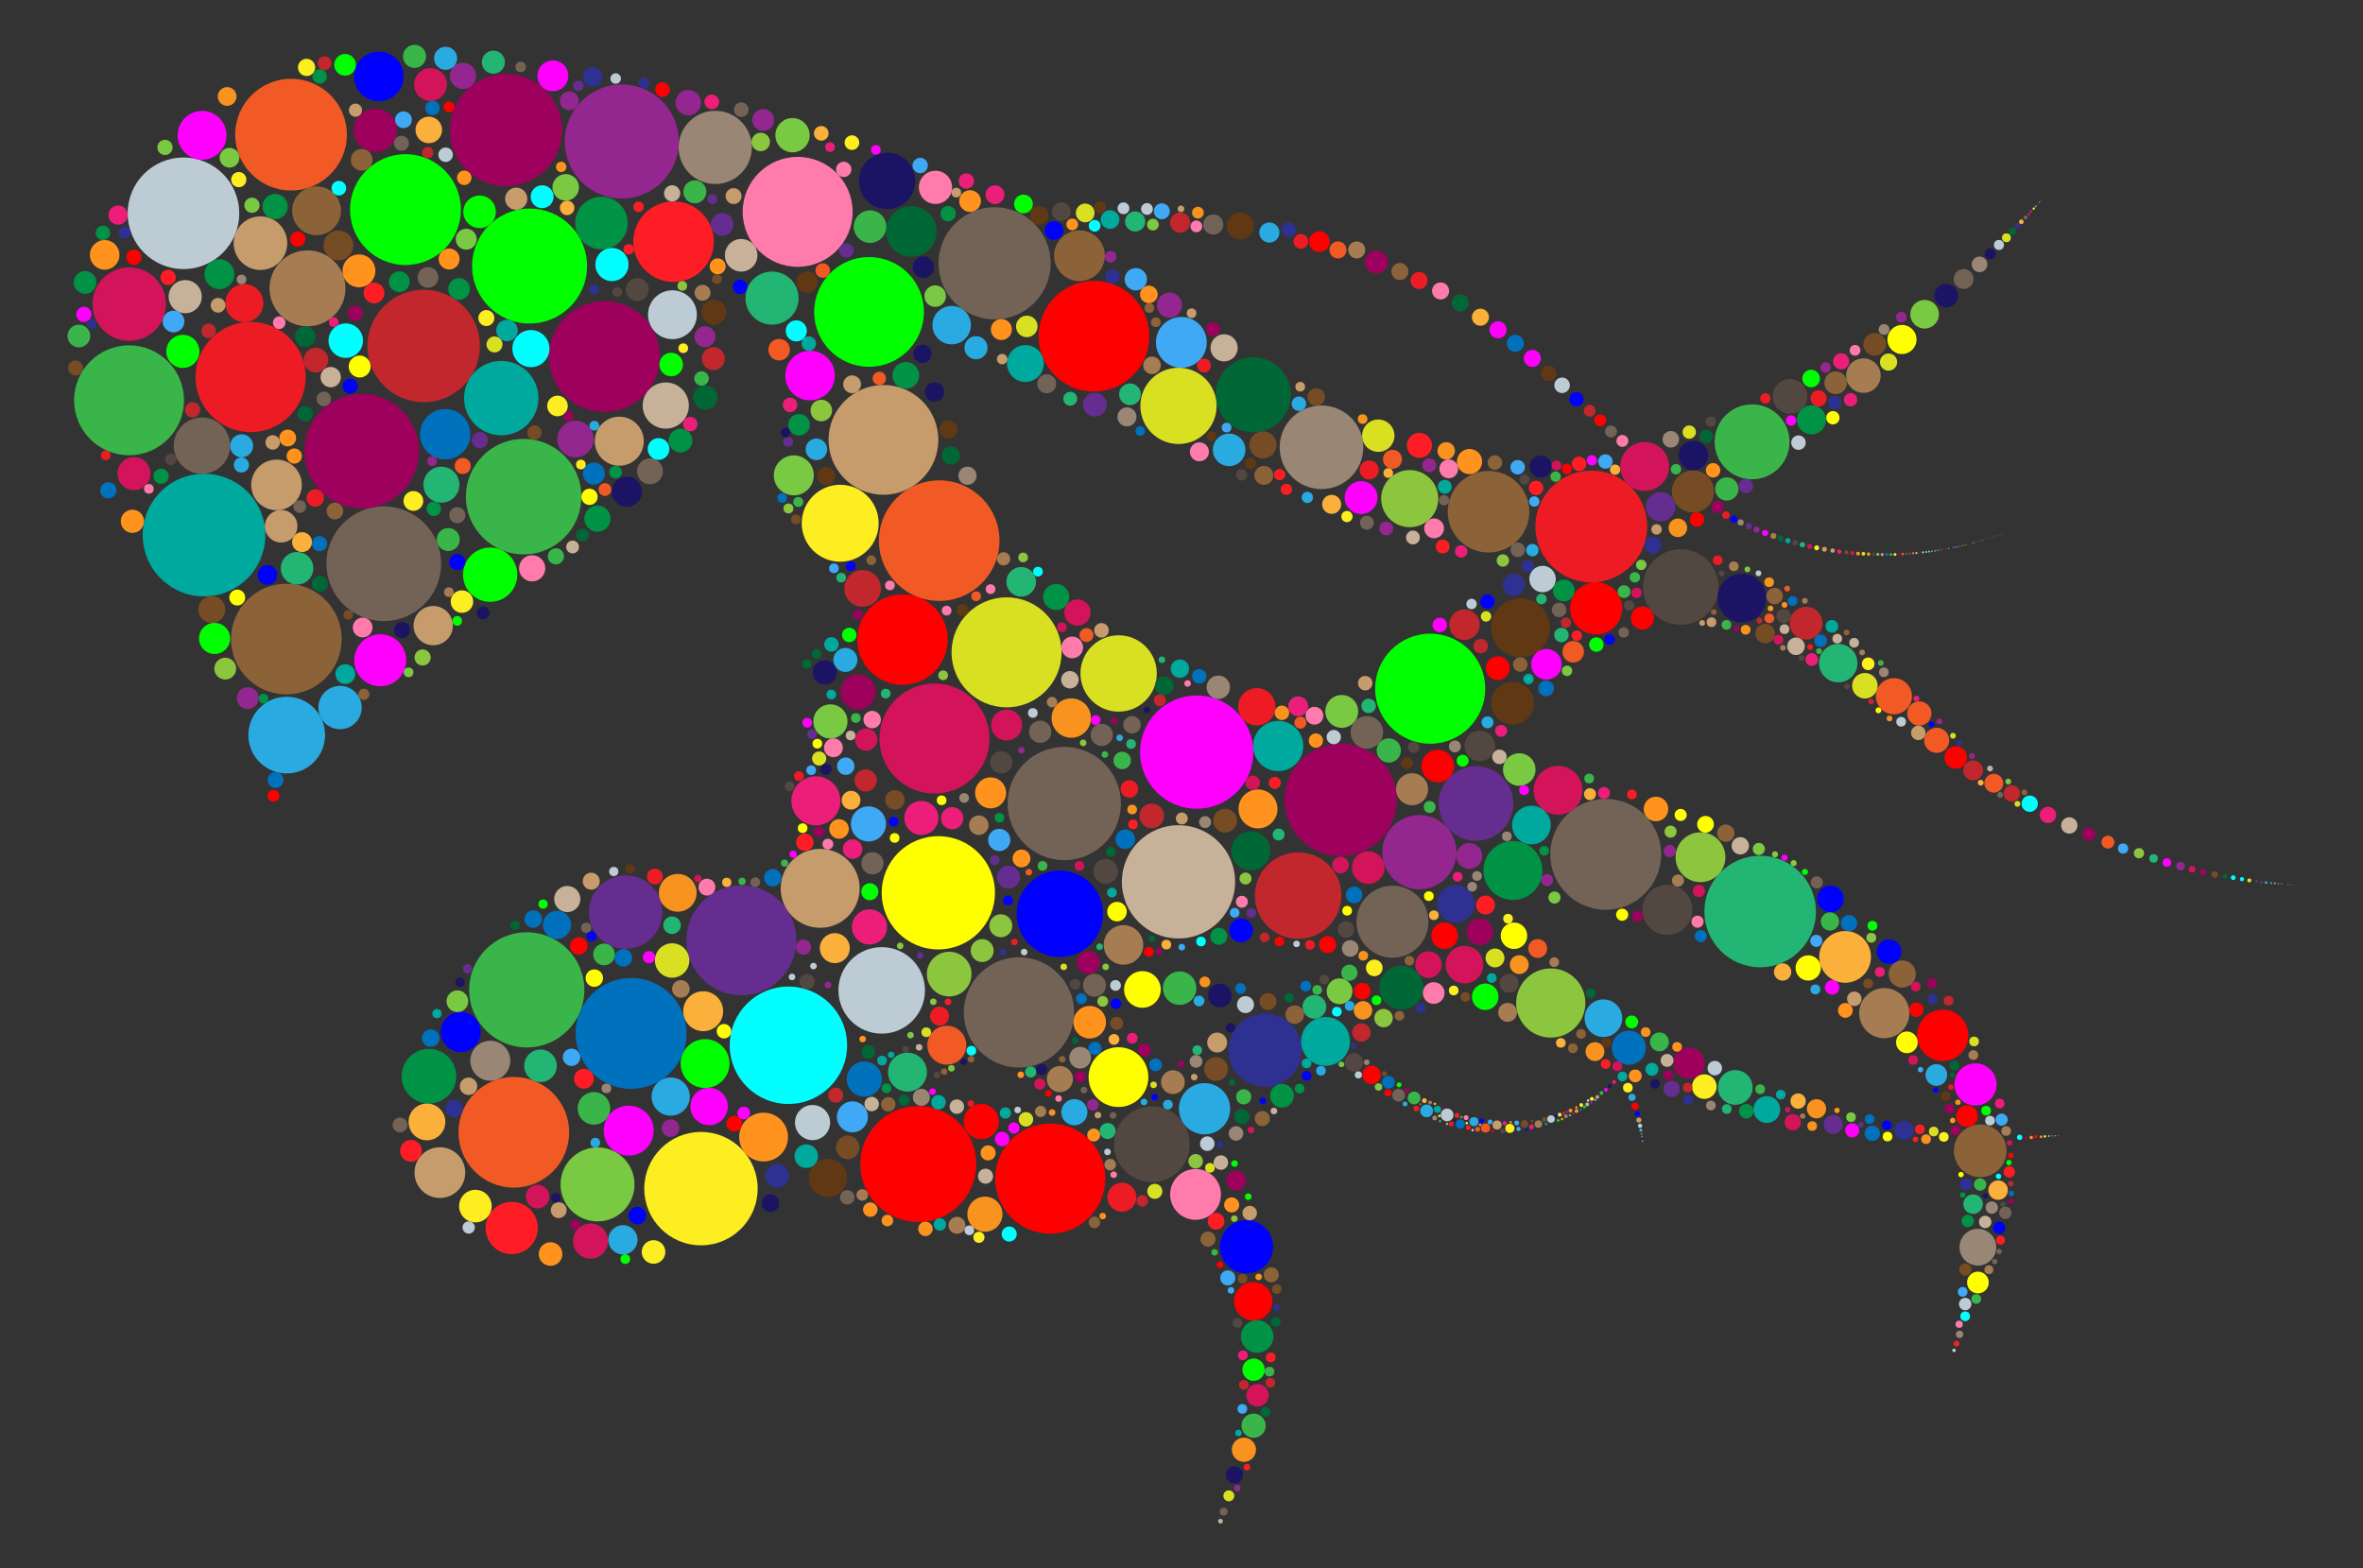<?xml version="1.0" encoding="utf-8"?>
<!DOCTYPE svg PUBLIC "-//W3C//DTD SVG 1.1//EN" "http://www.w3.org/Graphics/SVG/1.1/DTD/svg11.dtd">
<svg version="1.1"
	 id="svg4414" xmlns:rdf="http://www.w3.org/1999/02/22-rdf-syntax-ns#" xmlns:dc="http://purl.org/dc/elements/1.1/" xmlns:cc="http://creativecommons.org/ns#"
	 xmlns="http://www.w3.org/2000/svg" xmlns:xlink="http://www.w3.org/1999/xlink" x="0px" y="0px"
	 viewBox="-9.11 -8 1521.665 1010.029" enable-background="new -9.11 -8 1521.665 1010.029" xml:space="preserve"
	>
<rect x="-9.11" y="-8" width="1521.665" height="1010.029" fill="#333333" stroke="none"/>
<g>
	<circle fill="#00FF00" cx="331.918" cy="163.324" r="37.018"/>
	<circle fill="#ED1C24" cx="152.265" cy="234.791" r="35.475"/>
	<circle fill="#F15A24" cx="321.773" cy="721.183" r="35.639"/>
	<circle fill="#FF0000" cx="667.2" cy="750.984" r="35.453"/>
	<circle fill="#F15A24" cx="595.688" cy="340.167" r="38.819"/>
	<circle fill="#D9E021" cx="639.07" cy="412.104" r="35.417"/>
	<circle fill="#D4145A" cx="592.654" cy="467.605" r="35.417"/>
	<circle fill="#39B54A" cx="328.09" cy="311.838" r="37.186"/>
	<circle fill="#22B573" cx="1124.359" cy="579.01" r="35.913"/>
	<circle fill="#93278F" cx="391.305" cy="83.106" r="36.712"/>
	<circle fill="#FCEE21" cx="442.283" cy="757.471" r="36.513"/>
	<circle fill="#8C6239" cx="175.283" cy="403.557" r="35.626"/>
	<circle fill="#736357" cx="631.373" cy="161.57" r="36.093"/>
	<circle fill="#00FF00" cx="911.869" cy="435.519" r="35.445"/>
	<circle fill="#9E005D" cx="316.709" cy="75.783" r="36.127"/>
	<circle fill="#C1272D" cx="263.725" cy="214.798" r="36.212"/>
	<circle fill="#FF7BAC" cx="504.54" cy="128.43" r="35.401"/>
	<circle fill="#BDCCD4" cx="109.034" cy="129.364" r="35.917"/>
	<circle fill="#736357" cx="1024.882" cy="542.197" r="35.69"/>
	<circle fill="#FF00FF" cx="761.506" cy="476.349" r="36.467"/>
	<circle fill="#736357" cx="676.232" cy="509.464" r="36.467"/>
	<circle fill="#C7B299" cx="749.785" cy="559.903" r="36.467"/>
	<circle fill="#FFFF00" cx="595.13" cy="566.954" r="36.467"/>
	<circle fill="#9E005D" cx="854.207" cy="507.12" r="36.179"/>
	<circle fill="#C1272D" cx="826.834" cy="568.746" r="27.858"/>
	<circle fill="#0000FF" cx="673.401" cy="580.492" r="27.858"/>
	<circle fill="#BDCCD4" cx="558.663" cy="629.797" r="27.858"/>
	<circle fill="#8CC63F" cx="989.513" cy="637.932" r="22.283"/>
	<circle fill="#0071BC" cx="397.29" cy="657.497" r="35.713"/>
	<circle fill="#736357" cx="238.027" cy="355.027" r="36.913"/>
	<circle fill="#00FFFF" cx="498.589" cy="665.145" r="37.804"/>
	<circle fill="#00A99D" cx="122.279" cy="336.581" r="39.484"/>
	<circle fill="#39B54A" cx="330.102" cy="629.47" r="37.087"/>
	<circle fill="#FF0000" cx="695.324" cy="208.515" r="35.622"/>
	<circle fill="#39B54A" cx="73.996" cy="249.786" r="35.384"/>
	<circle fill="#662D91" cx="468.303" cy="597.559" r="35.367"/>
	<circle fill="#C69C6D" cx="559.787" cy="275.274" r="35.343"/>
	<circle fill="#9E005D" cx="380.129" cy="221.603" r="35.675"/>
	<circle fill="#F15A24" cx="178.31" cy="78.713" r="35.962"/>
	<circle fill="#ED1C24" cx="1015.616" cy="331.056" r="35.993"/>
	<circle fill="#9E005D" cx="223.797" cy="282.527" r="36.872"/>
	<circle fill="#00FF00" cx="550.517" cy="192.866" r="35.347"/>
	<circle fill="#FF0000" cx="582.232" cy="741.635" r="37.329"/>
	<circle fill="#00FF00" cx="252.002" cy="126.981" r="35.696"/>
	<circle fill="#736357" cx="647.07" cy="643.966" r="35.497"/>
	<circle fill="#534741" cx="732.67" cy="728.895" r="24.409"/>
	<circle fill="#662D91" cx="941.368" cy="509.464" r="23.985"/>
	<circle fill="#006837" cx="797.946" cy="246.204" r="24.136"/>
	<circle fill="#FF1D25" cx="424.626" cy="147.644" r="25.917"/>
	<circle fill="#2E3192" cx="805.548" cy="668.312" r="23.6"/>
	<circle fill="#8C6239" cx="949.426" cy="321.527" r="26.271"/>
	<circle fill="#00A99D" cx="313.657" cy="248.359" r="23.951"/>
	<circle fill="#A67C52" cx="188.904" cy="177.692" r="24.446"/>
	<circle fill="#39B54A" cx="1119.146" cy="276.53" r="24.123"/>
	<circle fill="#998675" cx="451.47" cy="86.93" r="23.574"/>
	<circle fill="#D9E021" cx="711.229" cy="425.703" r="24.587"/>
	<circle fill="#FF0000" cx="572.071" cy="403.876" r="29.126"/>
	<circle fill="#7AC943" cx="375.665" cy="754.734" r="23.823"/>
	<circle fill="#D4145A" cx="74.106" cy="187.851" r="23.66"/>
	<circle fill="#534741" cx="1073.228" cy="370.03" r="24.328"/>
	<circle fill="#93278F" cx="904.893" cy="540.787" r="23.901"/>
	<circle fill="#C69C6D" cx="519.043" cy="564.078" r="25.424"/>
	<circle fill="#662D91" cx="393.769" cy="579.377" r="23.618"/>
	<circle fill="#FCEE21" cx="531.936" cy="328.954" r="24.774"/>
	<circle fill="#D9E021" cx="749.785" cy="253.381" r="24.557"/>
	<circle fill="#29ABE2" cx="175.526" cy="465.376" r="24.698"/>
	<circle fill="#998675" cx="841.861" cy="280.051" r="26.917"/>
	<circle fill="#FF00FF" cx="395.747" cy="720.103" r="16.089"/>
	<circle fill="#FF0000" cx="1018.739" cy="383.751" r="16.794"/>
	<circle fill="#00A99D" cx="813.997" cy="472.425" r="16.172"/>
	<circle fill="#22B573" cx="488.038" cy="183.975" r="17.102"/>
	<circle fill="#534741" cx="1064.602" cy="577.927" r="16.146"/>
	<circle fill="#FFFF00" cx="711.132" cy="685.647" r="19.249"/>
	<circle fill="#D4145A" cx="1049.975" cy="292.403" r="15.724"/>
	<circle fill="#00A99D" cx="844.461" cy="662.641" r="15.724"/>
	<circle fill="#8CC63F" cx="602.127" cy="619.308" r="14.39"/>
	<circle fill="#736357" cx="120.926" cy="278.983" r="18.13"/>
	<circle fill="#1B1464" cx="1112.638" cy="377.169" r="15.724"/>
	<circle fill="#FF7BAC" cx="760.768" cy="761.187" r="16.365"/>
	<circle fill="#FF1D25" cx="320.421" cy="782.813" r="16.832"/>
	<circle fill="#1B1464" cx="562.152" cy="108.514" r="18.172"/>
	<circle fill="#C69C6D" cx="389.683" cy="276.133" r="15.789"/>
	<circle fill="#8CC63F" cx="1085.926" cy="544.034" r="16.052"/>
	<circle fill="#FF0000" cx="1241.922" cy="658.738" r="16.53"/>
	<circle fill="#00FF00" cx="444.929" cy="676.911" r="15.73"/>
	<circle fill="#C69C6D" cx="158.606" cy="148.599" r="17.256"/>
	<circle fill="#C69C6D" cx="274.149" cy="747.15" r="16.337"/>
	<circle fill="#0000FF" cx="234.839" cy="41.228" r="15.989"/>
	<circle fill="#FF00FF" cx="235.732" cy="417.209" r="16.734"/>
	<circle fill="#006837" cx="577.747" cy="141.046" r="16.284"/>
	<circle fill="#0000FF" cx="793.569" cy="794.875" r="17.112"/>
	<circle fill="#A67C52" cx="1204.271" cy="644.455" r="16.145"/>
	<circle fill="#603813" cx="970.035" cy="396.286" r="18.99"/>
	<circle fill="#8CC63F" cx="898.68" cy="313.106" r="18.388"/>
	<circle fill="#009245" cx="378.197" cy="135.611" r="16.924"/>
	<circle fill="#00FF00" cx="306.536" cy="362.088" r="17.491"/>
	<circle fill="#8C6239" cx="686.01" cy="156.665" r="16.346"/>
	<circle fill="#FBB03B" cx="1179.047" cy="608.229" r="16.662"/>
	<circle fill="#8C6239" cx="194.737" cy="127.719" r="15.724"/>
	<circle fill="#8C6239" cx="1266.051" cy="733.112" r="16.953"/>
	<circle fill="#FF931E" cx="482.606" cy="724.263" r="15.724"/>
	<circle fill="#BDCCD4" cx="423.908" cy="194.672" r="15.724"/>
	<circle fill="#3FA9F5" cx="751.63" cy="212.488" r="16.378"/>
	<circle fill="#0071BC" cx="277.579" cy="271.626" r="16.199"/>
	<circle fill="#FF00FF" cx="121.015" cy="79.132" r="15.724"/>
	<circle fill="#29ABE2" cx="766.567" cy="706.008" r="16.491"/>
	<circle fill="#ED1E79" cx="516.281" cy="507.732" r="15.782"/>
	<circle fill="#009245" cx="965.151" cy="552.568" r="18.984"/>
	<circle fill="#FF00FF" cx="512.528" cy="233.845" r="15.96"/>
	<circle fill="#009245" cx="267.104" cy="685.081" r="17.61"/>
	<circle fill="#D4145A" cx="994.184" cy="500.954" r="15.724"/>
	<circle fill="#C69C6D" cx="168.949" cy="304.276" r="16.297"/>
	<circle fill="#FCEE21" cx="297.022" cy="768.712" r="10.488"/>
	<circle fill="#29ABE2" cx="209.868" cy="447.647" r="13.949"/>
	<circle fill="#29ABE2" cx="603.72" cy="201.381" r="12.38"/>
	<circle fill="#534741" cx="1143.602" cy="247.234" r="11.143"/>
	<circle fill="#0071BC" cx="1039.801" cy="666.72" r="10.972"/>
	<circle fill="#22B573" cx="182.193" cy="357.964" r="10.488"/>
	<circle fill="#93278F" cx="361.498" cy="274.739" r="11.736"/>
	<circle fill="#39B54A" cx="750.52" cy="628.365" r="10.765"/>
	<circle fill="#39B54A" cx="551.155" cy="137.948" r="10.488"/>
	<circle fill="#998675" cx="1264.56" cy="795.181" r="11.834"/>
	<circle fill="#FF931E" cx="222.066" cy="166.42" r="10.579"/>
	<circle fill="#9E005D" cx="232.566" cy="75.906" r="13.953"/>
	<circle fill="#22B573" cx="1108.323" cy="692.291" r="11.171"/>
	<circle fill="#D4145A" cx="268.125" cy="46.406" r="10.578"/>
	<circle fill="#7AC943" cx="854.914" cy="450.133" r="10.577"/>
	<circle fill="#C1272D" cx="1153.94" cy="393.332" r="10.565"/>
	<circle fill="#F7931E" cx="680.74" cy="454.428" r="12.684"/>
	<circle fill="#00FFFF" cx="332.778" cy="216.505" r="11.95"/>
	<circle fill="#00A99D" cx="977.066" cy="523.327" r="12.446"/>
	<circle fill="#FF931E" cx="800.987" cy="512.946" r="12.544"/>
	<circle fill="#006837" cx="796.321" cy="539.946" r="12.544"/>
	<circle fill="#FF0000" cx="916.733" cy="485.35" r="10.488"/>
	<circle fill="#39B54A" cx="373.356" cy="705.786" r="10.488"/>
	<circle fill="#ED1C24" cx="148.25" cy="187.221" r="12.238"/>
	<circle fill="#ED1C24" cx="800.205" cy="447.148" r="12.005"/>
	<circle fill="#FF0000" cx="797.918" cy="830.006" r="12.335"/>
	<circle fill="#FBB03B" cx="265.824" cy="714.505" r="11.841"/>
	<circle fill="#D4145A" cx="871.969" cy="550.718" r="10.488"/>
	<circle fill="#7AC943" cx="502.06" cy="298.13" r="12.873"/>
	<circle fill="#754C24" cx="1081.06" cy="308.493" r="13.568"/>
	<circle fill="#00FF00" cx="299.717" cy="128.397" r="10.488"/>
	<circle fill="#F7931E" cx="427.32" cy="566.954" r="12.159"/>
	<circle fill="#7AC943" cx="525.643" cy="456.598" r="11.007"/>
	<circle fill="#C7B299" cx="419.614" cy="253.159" r="14.87"/>
	<circle fill="#998675" cx="306.632" cy="675.094" r="12.873"/>
	<circle fill="#FF931E" cx="692.617" cy="650.295" r="10.488"/>
	<circle fill="#736357" cx="871.097" cy="463.616" r="10.488"/>
	<circle fill="#FF7BAC" cx="593.3" cy="112.657" r="10.71"/>
	<circle fill="#D4145A" cx="77.159" cy="297.001" r="10.611"/>
	<circle fill="#009245" cx="800.435" cy="852.69" r="10.488"/>
	<circle fill="#C7B299" cx="110.156" cy="183.04" r="10.679"/>
	<circle fill="#00FF00" cx="108.656" cy="218.29" r="10.679"/>
	<circle fill="#22B573" cx="338.935" cy="678.367" r="10.488"/>
	<circle fill="#FFFF00" cx="726.549" cy="629.195" r="11.795"/>
	<circle fill="#22B573" cx="1174.621" cy="419.068" r="12.384"/>
	<circle fill="#D4145A" cx="371.175" cy="791.234" r="11.299"/>
	<circle fill="#603813" cx="964.95" cy="444.853" r="13.773"/>
	<circle fill="#FF00FF" cx="867.385" cy="312.431" r="10.57"/>
	<circle fill="#FF00FF" cx="1263.019" cy="690.356" r="13.582"/>
	<circle fill="#F15A24" cx="1210.483" cy="440.346" r="11.627"/>
	<circle fill="#A67C52" cx="1190.849" cy="233.887" r="11.116"/>
	<circle fill="#FFFF00" cx="1215.682" cy="210.637" r="9.366"/>
	<circle fill="#7AC943" cx="501.238" cy="79.062" r="11.04"/>
	<circle fill="#FF00FF" cx="447.524" cy="704.567" r="12.048"/>
	<circle fill="#C69C6D" cx="269.851" cy="394.897" r="12.65"/>
	<circle fill="#F7931E" cx="625.127" cy="773.925" r="11.315"/>
	<circle fill="#FF0000" cx="622.794" cy="714.258" r="11.315"/>
	<circle fill="#BDCCD4" cx="514.128" cy="714.925" r="11.315"/>
	<circle fill="#0071BC" cx="547.461" cy="686.925" r="11.315"/>
	<circle fill="#ED1E79" cx="550.794" cy="588.925" r="11.315"/>
	<circle fill="#3FA9F5" cx="539.794" cy="711.258" r="9.982"/>
	<circle fill="#FBB03B" cx="528.461" cy="602.591" r="9.649"/>
	<circle fill="#3FA9F5" cx="550.127" cy="522.591" r="11.315"/>
	<circle fill="#D4145A" cx="639.127" cy="458.925" r="9.982"/>
	<circle fill="#FF931E" cx="628.794" cy="502.591" r="9.982"/>
	<circle fill="#9E005D" cx="543.461" cy="437.591" r="11.315"/>
	<circle fill="#C69C6D" cx="171.927" cy="330.894" r="10.488"/>
	<circle fill="#0000FF" cx="287.542" cy="656.564" r="12.89"/>
	<circle fill="#F15A24" cx="600.594" cy="665.106" r="12.537"/>
	<circle fill="#22B573" cx="575.261" cy="682.44" r="12.537"/>
	<circle fill="#D9E021" cx="423.706" cy="610.548" r="11.084"/>
	<circle fill="#C7B299" cx="468.159" cy="156.399" r="10.488"/>
	<circle fill="#006837" cx="893.327" cy="627.926" r="14.113"/>
	<circle fill="#736357" cx="887.59" cy="585.574" r="23.19"/>
	<circle fill="#22B573" cx="275.124" cy="304.127" r="11.601"/>
	<circle fill="#FF931E" cx="76.151" cy="327.707" r="7.49"/>
	<circle fill="#22B573" cx="648.491" cy="366.694" r="9.534"/>
	<circle fill="#C1272D" cx="546.367" cy="370.927" r="11.798"/>
	<circle fill="#009245" cx="1157.422" cy="262.383" r="9.363"/>
	<circle fill="#754C24" cx="127.296" cy="384.503" r="8.7"/>
	<circle fill="#7AC943" cx="969.229" cy="487.557" r="10.48"/>
	<circle fill="#D4145A" cx="684.71" cy="386.506" r="8.477"/>
	<circle fill="#A67C52" cx="673.401" cy="686.908" r="8.433"/>
	<circle fill="#29ABE2" cx="682.735" cy="708.241" r="8.433"/>
	<circle fill="#009245" cx="997.873" cy="372.311" r="7.002"/>
	<circle fill="#998675" cx="775.441" cy="434.596" r="7.551"/>
	<circle fill="#7AC943" cx="285.423" cy="636.792" r="6.995"/>
	<circle fill="#FF7BAC" cx="914.133" cy="631.489" r="6.995"/>
	<circle fill="#D9E021" cx="1191.795" cy="433.608" r="8.239"/>
	<circle fill="#C7B299" cx="356.201" cy="570.969" r="8.43"/>
	<circle fill="#603813" cx="524.083" cy="750.582" r="12.276"/>
	<circle fill="#754C24" cx="536.75" cy="730.915" r="7.609"/>
	<circle fill="#ED1C24" cx="595.916" cy="646.415" r="6.109"/>
	<circle fill="#00A99D" cx="510.083" cy="736.582" r="7.609"/>
	<circle fill="#2E3192" cx="491.416" cy="749.249" r="7.609"/>
	<circle fill="#FCEE21" cx="411.75" cy="798.249" r="7.609"/>
	<circle fill="#FF931E" cx="345.416" cy="799.582" r="7.609"/>
	<circle fill="#D4145A" cx="337.083" cy="762.582" r="7.609"/>
	<circle fill="#2E3192" cx="928.456" cy="574.087" r="12.113"/>
	<circle fill="#FF931E" cx="58.294" cy="156.128" r="9.53"/>
	<circle fill="#FF7BAC" cx="681.364" cy="408.933" r="6.995"/>
	<circle fill="#FF931E" cx="615.566" cy="121.486" r="6.995"/>
	<circle fill="#93278F" cx="482.389" cy="69.252" r="7.018"/>
	<circle fill="#A67C52" cx="900.191" cy="500.254" r="10.315"/>
	<circle fill="#FCEE21" cx="288.359" cy="379.417" r="7.252"/>
	<circle fill="#009245" cx="286.51" cy="178.087" r="6.995"/>
	<circle fill="#FFFF00" cx="965.817" cy="594.619" r="8.543"/>
	<circle fill="#9E005D" cx="943.761" cy="592.148" r="8.543"/>
	<circle fill="#FF0000" cx="921.128" cy="594.619" r="8.543"/>
	<circle fill="#D4145A" cx="910.78" cy="613.217" r="8.543"/>
	<circle fill="#00FF00" cx="947.313" cy="633.911" r="8.543"/>
	<circle fill="#D4145A" cx="933.908" cy="613.217" r="12.104"/>
	<circle fill="#29ABE2" cx="1023.408" cy="647.717" r="12.104"/>
	<circle fill="#29ABE2" cx="392.029" cy="790.412" r="9.42"/>
	<circle fill="#0071BC" cx="373.317" cy="296.987" r="7.088"/>
	<circle fill="#8C6239" cx="1173" cy="238.476" r="7.313"/>
	<circle fill="#754C24" cx="1198.125" cy="213.726" r="7.313"/>
	<circle fill="#FF0000" cx="1257.498" cy="710.743" r="6.995"/>
	<circle fill="#3FA9F5" cx="102.647" cy="199.04" r="6.995"/>
	<circle fill="#C69C6D" cx="323.301" cy="119.995" r="7.16"/>
	<circle fill="#00FFFF" cx="384.97" cy="162.369" r="10.678"/>
	<circle fill="#F15A24" cx="1238.022" cy="468.749" r="8.091"/>
	<circle fill="#39B54A" cx="885.206" cy="475.286" r="7.822"/>
	<circle fill="#7AC943" cx="1230.251" cy="194.363" r="9.221"/>
	<circle fill="#1B1464" cx="1244.126" cy="182.426" r="7.596"/>
	<circle fill="#736357" cx="1255.376" cy="171.676" r="6.409"/>
	<circle fill="#998675" cx="1265.626" cy="162.238" r="5.034"/>
	<circle fill="#1B1464" cx="1272.501" cy="155.488" r="3.534"/>
	<circle fill="#BDCCD4" cx="1278.126" cy="149.738" r="3.221"/>
	<circle fill="#D9E021" cx="1282.938" cy="145.113" r="2.846"/>
	<circle fill="#006837" cx="1286.844" cy="140.957" r="2.315"/>
	<circle fill="#2E3192" cx="1289.969" cy="137.519" r="1.815"/>
	<circle fill="#FBB03B" cx="1292.532" cy="134.832" r="1.503"/>
	<circle fill="#736357" cx="1295.219" cy="132.051" r="1.284"/>
	<circle fill="#D4145A" cx="1297.282" cy="130.019" r="0.909"/>
	<circle fill="#93278F" cx="1298.844" cy="128.207" r="0.909"/>
	<circle fill="#FCEE21" cx="1300.501" cy="126.332" r="0.753"/>
	<circle fill="#8CC63F" cx="1301.797" cy="124.91" r="0.565"/>
	<circle fill="#0071BC" cx="1302.719" cy="123.894" r="0.393"/>
	<circle fill="#9E005D" cx="1303.501" cy="123.082" r="0.393"/>
	<circle fill="#C7B299" cx="1304.235" cy="122.269" r="0.393"/>
	<circle fill="#754C24" cx="1304.86" cy="121.598" r="0.268"/>
	<circle fill="#FCEE21" cx="1305.282" cy="121.113" r="0.174"/>
	<circle fill="#ED1E79" cx="1305.704" cy="120.613" r="0.174"/>
	<circle fill="#009245" cx="132.2" cy="168.574" r="9.625"/>
	<circle fill="#1B1464" cx="394.523" cy="308.643" r="9.736"/>
	<circle fill="#93278F" cx="937.041" cy="543.25" r="8.342"/>
	<circle fill="#736357" cx="695.693" cy="626.507" r="7.404"/>
	<circle fill="#9E005D" cx="691.693" cy="611.84" r="7.404"/>
	<circle fill="#8CC63F" cx="623.36" cy="604.174" r="7.404"/>
	<circle fill="#A67C52" cx="714.36" cy="600.507" r="12.738"/>
	<circle fill="#8CC63F" cx="635.36" cy="588.174" r="7.404"/>
	<circle fill="#662D91" cx="640.36" cy="556.84" r="7.404"/>
	<circle fill="#FF931E" cx="648.693" cy="544.84" r="5.738"/>
	<circle fill="#662D91" cx="1060.256" cy="318.282" r="9.424"/>
	<circle fill="#FF1D25" cx="255.524" cy="733.096" r="6.995"/>
	<circle fill="#D9E021" cx="878.443" cy="272.574" r="10.421"/>
	<circle fill="#39B54A" cx="379.862" cy="606.649" r="6.995"/>
	<circle fill="#39B54A" cx="279.529" cy="339.454" r="7.415"/>
	<circle fill="#0000FF" cx="1169.627" cy="570.922" r="8.622"/>
	<circle fill="#93278F" cx="150.428" cy="441.578" r="7.042"/>
	<circle fill="#8CC63F" cx="135.928" cy="422.578" r="7.042"/>
	<circle fill="#00FF00" cx="423.1" cy="226.753" r="7.603"/>
	<circle fill="#2E3192" cx="965.701" cy="368.703" r="7.117"/>
	<circle fill="#754C24" cx="804.149" cy="278.502" r="8.751"/>
	<circle fill="#C7B299" cx="779.149" cy="216.002" r="8.751"/>
	<circle fill="#93278F" cx="743.982" cy="188.502" r="8.085"/>
	<circle fill="#C1272D" cx="194.328" cy="223.932" r="7.967"/>
	<circle fill="#F15A24" cx="1226.856" cy="451.491" r="7.824"/>
	<circle fill="#006837" cx="445.104" cy="247.972" r="7.819"/>
	<circle fill="#9E005D" cx="1078.556" cy="676.679" r="10.1"/>
	<circle fill="#FF0000" cx="1048.545" cy="390" r="7.422"/>
	<circle fill="#00A99D" cx="1128.634" cy="706.534" r="8.623"/>
	<circle fill="#009245" cx="429.101" cy="275.716" r="7.64"/>
	<circle fill="#736357" cx="409.47" cy="295.483" r="8.36"/>
	<circle fill="#7AC943" cx="853.51" cy="630.371" r="8.321"/>
	<circle fill="#7AC943" cx="355.178" cy="112.678" r="8.559"/>
	<circle fill="#FBB03B" cx="267.012" cy="75.678" r="8.559"/>
	<circle fill="#00FFFF" cx="340.012" cy="118.678" r="7.392"/>
	<circle fill="#39B54A" cx="438.345" cy="115.511" r="7.392"/>
	<circle fill="#93278F" cx="444.845" cy="208.844" r="6.726"/>
	<circle fill="#00FFFF" cx="414.966" cy="281.145" r="6.995"/>
	<circle fill="#603813" cx="789.529" cy="137.495" r="8.691"/>
	<circle fill="#93278F" cx="289.027" cy="40.836" r="8.456"/>
	<circle fill="#00FF00" cx="213.111" cy="33.736" r="6.995"/>
	<circle fill="#FFFF00" cx="1218.837" cy="663.267" r="6.995"/>
	<circle fill="#29ABE2" cx="1237.837" cy="684.267" r="6.995"/>
	<circle fill="#8C6239" cx="223.8" cy="94.931" r="6.995"/>
	<circle fill="#009245" cx="671.053" cy="376.47" r="8.434"/>
	<circle fill="#FCEE21" cx="1088.402" cy="691.778" r="7.925"/>
	<circle fill="#39B54A" cx="1169.313" cy="585.419" r="5.878"/>
	<circle fill="#FF931E" cx="453.034" cy="163.524" r="5.136"/>
	<circle fill="#A67C52" cx="443.284" cy="180.524" r="5.136"/>
	<circle fill="#C69C6D" cx="463.284" cy="118.274" r="5.136"/>
	<circle fill="#00FFFF" cx="503.655" cy="205.077" r="6.8"/>
	<circle fill="#1B1464" cx="1081.371" cy="285.374" r="9.553"/>
	<circle fill="#FBB03B" cx="356.101" cy="125.87" r="4.666"/>
	<circle fill="#FF931E" cx="280.11" cy="158.792" r="6.754"/>
	<circle fill="#7AC943" cx="291.11" cy="146.042" r="6.754"/>
	<circle fill="#29ABE2" cx="146.489" cy="279.098" r="7.433"/>
	<circle fill="#FF00FF" cx="1170.702" cy="627.857" r="4.666"/>
	<circle fill="#FF0000" cx="463.713" cy="715.583" r="5.067"/>
	<circle fill="#29ABE2" cx="827.327" cy="252.011" r="4.666"/>
	<circle fill="#FFFF00" cx="370.516" cy="311.961" r="5.24"/>
	<circle fill="#FFFF00" cx="1155.281" cy="615.345" r="8.146"/>
	<circle fill="#736357" cx="248.488" cy="716.473" r="4.798"/>
	<circle fill="#FCEE21" cx="349.887" cy="253.438" r="6.651"/>
	<circle fill="#F15A24" cx="887.59" cy="287.806" r="6.127"/>
	<circle fill="#ED1C24" cx="872.59" cy="294.639" r="6.127"/>
	<circle fill="#FBB03B" cx="848.423" cy="316.806" r="6.127"/>
	<circle fill="#FF1D25" cx="819.257" cy="307.139" r="3.627"/>
	<circle fill="#FF1D25" cx="814.923" cy="297.639" r="3.627"/>
	<circle fill="#534741" cx="790.423" cy="297.806" r="3.627"/>
	<circle fill="#603813" cx="796.257" cy="290.306" r="3.627"/>
	<circle fill="#29ABE2" cx="832.757" cy="312.306" r="3.627"/>
	<circle fill="#FCEE21" cx="858.257" cy="324.639" r="3.627"/>
	<circle fill="#93278F" cx="911.257" cy="291.639" r="4.46"/>
	<circle fill="#736357" cx="871.09" cy="328.639" r="4.46"/>
	<circle fill="#93278F" cx="883.59" cy="332.306" r="4.46"/>
	<circle fill="#C7B299" cx="900.757" cy="338.139" r="4.46"/>
	<circle fill="#FF1D25" cx="919.923" cy="343.972" r="4.46"/>
	<circle fill="#00A99D" cx="921.257" cy="305.472" r="4.46"/>
	<circle fill="#8C6239" cx="804.757" cy="298.139" r="6.127"/>
	<circle fill="#FF7BAC" cx="763.257" cy="282.972" r="6.127"/>
	<circle fill="#998675" cx="716.59" cy="260.472" r="6.127"/>
	<circle fill="#736357" cx="664.923" cy="239.139" r="6.127"/>
	<circle fill="#FF00FF" cx="1183.624" cy="719.942" r="4.532"/>
	<circle fill="#009245" cx="168.05" cy="125.013" r="8.151"/>
	<circle fill="#FF931E" cx="730.717" cy="181.6" r="5.668"/>
	<circle fill="#A67C52" cx="732.717" cy="227.267" r="5.668"/>
	<circle fill="#22B573" cx="718.551" cy="245.933" r="7.002"/>
	<circle fill="#29ABE2" cx="146.326" cy="291.418" r="4.888"/>
	<circle fill="#93278F" cx="508.33" cy="601.951" r="4.9"/>
	<circle fill="#FF00FF" cx="986.739" cy="419.781" r="9.837"/>
	<circle fill="#C1272D" cx="933.905" cy="394.281" r="9.837"/>
	<circle fill="#FF0000" cx="955.405" cy="422.281" r="7.671"/>
	<circle fill="#C1272D" cx="450.244" cy="222.962" r="7.423"/>
	<circle fill="#534741" cx="401.244" cy="178.462" r="7.423"/>
	<circle fill="#00A99D" cx="511.71" cy="213.236" r="4.666"/>
	<circle fill="#FF00FF" cx="636.218" cy="725.497" r="4.666"/>
	<circle fill="#D9E021" cx="651.551" cy="712.831" r="4.666"/>
	<circle fill="#00A99D" cx="595.218" cy="701.831" r="4.666"/>
	<circle fill="#C7B299" cx="607.051" cy="704.664" r="4.666"/>
	<circle fill="#998675" cx="584.218" cy="698.664" r="5.499"/>
	<circle fill="#006837" cx="573.051" cy="700.497" r="3.499"/>
	<circle fill="#8C6239" cx="562.884" cy="703.164" r="4.666"/>
	<circle fill="#C7B299" cx="552.218" cy="702.997" r="4.666"/>
	<circle fill="#F15A24" cx="520.687" cy="166.197" r="4.666"/>
	<circle fill="#22B573" cx="837.304" cy="640.394" r="7.646"/>
	<circle fill="#FF7BAC" cx="446.125" cy="563.31" r="5.436"/>
	<circle fill="#29ABE2" cx="619.387" cy="215.93" r="7.442"/>
	<circle fill="#FF0000" cx="1250.332" cy="479.773" r="7.25"/>
	<circle fill="#534741" cx="1139.436" cy="388.684" r="4.666"/>
	<circle fill="#998675" cx="1066.83" cy="274.895" r="5.331"/>
	<circle fill="#1B1464" cx="785.81" cy="941.815" r="5.537"/>
	<circle fill="#00A99D" cx="651.213" cy="226.099" r="11.864"/>
	<circle fill="#736357" cx="199.409" cy="248.902" r="4.666"/>
	<circle fill="#FF931E" cx="176.172" cy="274.071" r="5.425"/>
	<circle fill="#39B54A" cx="442.64" cy="235.733" r="4.666"/>
	<circle fill="#ED1E79" cx="499.64" cy="252.733" r="4.666"/>
	<circle fill="#00A99D" cx="317.373" cy="204.802" r="6.936"/>
	<circle fill="#9E005D" cx="877.236" cy="160.766" r="7.434"/>
	<circle fill="#FBB03B" cx="185.388" cy="341.113" r="6.413"/>
	<circle fill="#009245" cx="1115.389" cy="707.613" r="4.666"/>
	<circle fill="#BDCCD4" cx="1095.139" cy="679.863" r="4.666"/>
	<circle fill="#3FA9F5" cx="250.703" cy="69.129" r="5.409"/>
	<circle fill="#0071BC" cx="60.635" cy="307.777" r="5.237"/>
	<circle fill="#ED1C24" cx="193.909" cy="312.708" r="5.603"/>
	<circle fill="#FF7BAC" cx="534.201" cy="101.082" r="4.943"/>
	<circle fill="#009245" cx="601.451" cy="129.582" r="4.943"/>
	<circle fill="#ED1E79" cx="613.201" cy="108.582" r="4.943"/>
	<circle fill="#3FA9F5" cx="583.451" cy="98.582" r="4.943"/>
	<circle fill="#C1272D" cx="1286.428" cy="502.952" r="5.27"/>
	<circle fill="#00FFFF" cx="1297.928" cy="509.577" r="5.27"/>
	<circle fill="#ED1E79" cx="1309.678" cy="516.827" r="5.27"/>
	<circle fill="#C7B299" cx="1323.428" cy="523.577" r="5.27"/>
	<circle fill="#9E005D" cx="1336.053" cy="529.202" r="4.145"/>
	<circle fill="#F15A24" cx="1348.303" cy="534.327" r="4.145"/>
	<circle fill="#3FA9F5" cx="1358.053" cy="538.452" r="3.27"/>
	<circle fill="#8CC63F" cx="1368.303" cy="541.452" r="3.27"/>
	<circle fill="#22B573" cx="1377.678" cy="544.827" r="2.77"/>
	<circle fill="#FF00FF" cx="1386.303" cy="547.452" r="2.77"/>
	<circle fill="#93278F" cx="1395.053" cy="549.827" r="2.77"/>
	<circle fill="#D4145A" cx="1402.491" cy="551.764" r="2.145"/>
	<circle fill="#9E005D" cx="1409.616" cy="553.639" r="2.145"/>
	<circle fill="#754C24" cx="1417.053" cy="555.139" r="2.145"/>
	<circle fill="#006837" cx="1423.741" cy="556.327" r="1.52"/>
	<circle fill="#00FFFF" cx="1428.991" cy="557.202" r="1.52"/>
	<circle fill="#00FFFF" cx="1434.616" cy="558.139" r="1.332"/>
	<circle fill="#D9E021" cx="1439.334" cy="558.983" r="1.27"/>
	<circle fill="#662D91" cx="1443.991" cy="559.514" r="0.832"/>
	<circle fill="#534741" cx="1447.178" cy="560.014" r="0.832"/>
	<circle fill="#3FA9F5" cx="1450.147" cy="560.389" r="0.832"/>
	<circle fill="#29ABE2" cx="1453.428" cy="560.702" r="0.676"/>
	<circle fill="#7AC943" cx="1455.866" cy="560.889" r="0.614"/>
	<circle fill="#F15A24" cx="1458.053" cy="561.17" r="0.52"/>
	<circle fill="#00A99D" cx="1459.991" cy="561.264" r="0.489"/>
	<circle fill="#9E005D" cx="1462.178" cy="561.514" r="0.426"/>
	<circle fill="#8CC63F" cx="1464.131" cy="561.686" r="0.332"/>
	<circle fill="#8CC63F" cx="1465.584" cy="561.827" r="0.239"/>
	<circle fill="#FF931E" cx="1466.866" cy="561.889" r="0.239"/>
	<circle fill="#662D91" cx="1467.975" cy="561.936" r="0.161"/>
	<circle fill="#998675" cx="1468.912" cy="561.999" r="0.161"/>
	<circle fill="#29ABE2" cx="782.395" cy="281.702" r="10.478"/>
	<circle fill="#754C24" cx="335.08" cy="270.575" r="4.666"/>
	<circle fill="#FCEE21" cx="188.312" cy="35.415" r="5.56"/>
	<circle fill="#29ABE2" cx="422.788" cy="698.178" r="12.298"/>
	<circle fill="#00FFFF" cx="209.094" cy="113.182" r="4.708"/>
	<circle fill="#736357" cx="968.283" cy="346.052" r="4.666"/>
	<circle fill="#736357" cx="700.364" cy="465.263" r="7.174"/>
	<circle fill="#736357" cx="660.697" cy="463.263" r="7.174"/>
	<circle fill="#534741" cx="635.697" cy="482.93" r="7.174"/>
	<circle fill="#3FA9F5" cx="634.364" cy="532.93" r="7.174"/>
	<circle fill="#ED1E79" cx="604.03" cy="518.93" r="7.174"/>
	<circle fill="#736357" cx="552.697" cy="547.93" r="7.174"/>
	<circle fill="#00FF00" cx="551.03" cy="566.263" r="5.507"/>
	<circle fill="#C1272D" cx="548.364" cy="494.597" r="7.174"/>
	<circle fill="#D4145A" cx="548.697" cy="468.263" r="7.174"/>
	<circle fill="#93278F" cx="434.132" cy="58.103" r="8.201"/>
	<circle fill="#1B1464" cx="982.989" cy="292.51" r="7.125"/>
	<circle fill="#FF931E" cx="937.21" cy="289.241" r="8.12"/>
	<circle fill="#C69C6D" cx="539.617" cy="239.489" r="5.734"/>
	<circle fill="#00FF00" cx="129.066" cy="403.14" r="10.021"/>
	<circle fill="#662D91" cx="455.944" cy="136.535" r="7.313"/>
	<circle fill="#C69C6D" cx="1226.197" cy="463.964" r="4.666"/>
	<circle fill="#603813" cx="659.967" cy="130.637" r="6.031"/>
	<circle fill="#534741" cx="674.342" cy="128.262" r="6.031"/>
	<circle fill="#D9E021" cx="689.717" cy="129.137" r="6.031"/>
	<circle fill="#0000FF" cx="669.592" cy="140.45" r="6.031"/>
	<circle fill="#00A99D" cx="705.717" cy="133.387" r="6.031"/>
	<circle fill="#662D91" cx="535.964" cy="153.298" r="4.673"/>
	<circle fill="#FBB03B" cx="1277.595" cy="758.44" r="6.281"/>
	<circle fill="#22B573" cx="1261.47" cy="767.44" r="6.281"/>
	<circle fill="#8C6239" cx="1215.839" cy="619.226" r="8.754"/>
	<circle fill="#93278F" cx="357.464" cy="56.894" r="6.093"/>
	<circle fill="#39B54A" cx="798.16" cy="910.122" r="7.803"/>
	<circle fill="#F7931E" cx="791.91" cy="925.622" r="7.803"/>
	<circle fill="#009245" cx="196.714" cy="41.242" r="4.666"/>
	<circle fill="#009245" cx="57.152" cy="141.978" r="4.666"/>
	<circle fill="#29ABE2" cx="535.283" cy="416.983" r="7.73"/>
	<circle fill="#FF931E" cx="289.85" cy="106.486" r="4.666"/>
	<circle fill="#BDCCD4" cx="277.85" cy="91.652" r="4.666"/>
	<circle fill="#FF7BAC" cx="224.423" cy="396.114" r="6.368"/>
	<circle fill="#00A99D" cx="213.256" cy="426.114" r="6.368"/>
	<circle fill="#0000FF" cx="163.089" cy="362.281" r="6.368"/>
	<circle fill="#FCEE21" cx="257.089" cy="314.614" r="6.368"/>
	<circle fill="#BDCCD4" cx="984.228" cy="364.898" r="8.527"/>
	<circle fill="#2E3192" cx="1217.006" cy="719.915" r="6.239"/>
	<circle fill="#0071BC" cx="196.673" cy="342.066" r="4.912"/>
	<circle fill="#FBB03B" cx="1138.817" cy="617.941" r="5.59"/>
	<circle fill="#C7B299" cx="1111.567" cy="536.691" r="5.59"/>
	<circle fill="#8C6239" cx="1102.234" cy="528.525" r="5.59"/>
	<circle fill="#ED1E79" cx="826.834" cy="446.85" r="6.391"/>
	<circle fill="#C1272D" cx="125.254" cy="205.097" r="4.666"/>
	<circle fill="#D4145A" cx="797.601" cy="496.073" r="4.666"/>
	<circle fill="#0000FF" cx="1207.389" cy="604.832" r="7.938"/>
	<circle fill="#FF00FF" cx="44.89" cy="194.427" r="4.909"/>
	<circle fill="#FF0000" cx="77.14" cy="157.677" r="4.909"/>
	<circle fill="#FF1D25" cx="99.14" cy="170.677" r="4.909"/>
	<circle fill="#C1272D" cx="114.89" cy="255.927" r="4.909"/>
	<circle fill="#009245" cx="94.64" cy="298.677" r="4.909"/>
	<circle fill="#FF931E" cx="180.39" cy="285.677" r="4.909"/>
	<circle fill="#006837" cx="187.39" cy="258.427" r="4.909"/>
	<circle fill="#0000FF" cx="216.39" cy="240.677" r="4.909"/>
	<circle fill="#9E005D" cx="219.64" cy="193.677" r="4.909"/>
	<circle fill="#FF0000" cx="182.64" cy="145.927" r="4.909"/>
	<circle fill="#FCEE21" cx="144.64" cy="107.677" r="4.909"/>
	<circle fill="#7AC943" cx="153.14" cy="124.177" r="4.909"/>
	<circle fill="#7AC943" cx="97.14" cy="86.927" r="4.909"/>
	<circle fill="#8C6239" cx="969.881" cy="419.942" r="4.666"/>
	<circle fill="#C1272D" cx="944.381" cy="408.108" r="4.666"/>
	<circle fill="#0000FF" cx="948.715" cy="379.442" r="4.666"/>
	<circle fill="#FF00FF" cx="918.048" cy="394.442" r="4.666"/>
	<circle fill="#C69C6D" cx="870.048" cy="431.942" r="4.666"/>
	<circle fill="#22B573" cx="872.215" cy="446.608" r="4.666"/>
	<circle fill="#22B573" cx="996.381" cy="400.942" r="4.666"/>
	<circle fill="#736357" cx="994.881" cy="384.775" r="4.666"/>
	<circle fill="#00FF00" cx="1018.881" cy="407.108" r="4.666"/>
	<circle fill="#FF0000" cx="1224.964" cy="642.255" r="4.666"/>
	<circle fill="#8CC63F" cx="480.782" cy="83.422" r="5.948"/>
	<circle fill="#39B54A" cx="41.686" cy="208.388" r="7.315"/>
	<circle fill="#009245" cx="45.686" cy="173.888" r="7.315"/>
	<circle fill="#FFFF00" cx="457.092" cy="656.106" r="4.666"/>
	<circle fill="#009245" cx="270.258" cy="319.648" r="4.666"/>
	<circle fill="#C7B299" cx="777.079" cy="740.677" r="4.682"/>
	<circle fill="#BDCCD4" cx="768.329" cy="728.511" r="4.682"/>
	<circle fill="#8CC63F" cx="760.829" cy="739.844" r="4.682"/>
	<circle fill="#998675" cx="786.829" cy="721.927" r="4.682"/>
	<circle fill="#2E3192" cx="372.629" cy="41.48" r="6.221"/>
	<circle fill="#29ABE2" cx="277.839" cy="29.549" r="7.437"/>
	<circle fill="#39B54A" cx="257.839" cy="28.299" r="7.437"/>
	<circle fill="#22B573" cx="308.589" cy="32.048" r="7.437"/>
	<circle fill="#F15A24" cx="1003.986" cy="411.724" r="6.939"/>
	<circle fill="#ED1E79" cx="435.368" cy="265.125" r="4.666"/>
	<circle fill="#F7931E" cx="1160.635" cy="706.038" r="6.196"/>
	<circle fill="#C69C6D" cx="166.492" cy="276.918" r="4.666"/>
	<circle fill="#1B1464" cx="592.654" cy="244.375" r="6.233"/>
	<circle fill="#0000FF" cx="467.508" cy="176.741" r="4.666"/>
	<circle fill="#A67C52" cx="607.142" cy="781.099" r="5.463"/>
	<circle fill="#A67C52" cx="864.555" cy="152.954" r="5.498"/>
	<circle fill="#ED1C24" cx="904.721" cy="172.62" r="5.498"/>
	<circle fill="#FF7BAC" cx="918.555" cy="179.37" r="5.498"/>
	<circle fill="#FBB03B" cx="944.221" cy="196.287" r="5.498"/>
	<circle fill="#FF00FF" cx="955.555" cy="204.37" r="5.498"/>
	<circle fill="#0071BC" cx="966.721" cy="213.12" r="5.498"/>
	<circle fill="#FF00FF" cx="977.638" cy="222.787" r="5.498"/>
	<circle fill="#603813" cx="988.055" cy="232.454" r="4.998"/>
	<circle fill="#BDCCD4" cx="996.805" cy="240.12" r="4.998"/>
	<circle fill="#0000FF" cx="1006.055" cy="249.12" r="4.581"/>
	<circle fill="#C1272D" cx="1014.555" cy="256.537" r="3.831"/>
	<circle fill="#FF0000" cx="1021.388" cy="262.704" r="3.831"/>
	<circle fill="#736357" cx="1028.305" cy="269.87" r="3.831"/>
	<circle fill="#FF7BAC" cx="1035.638" cy="275.954" r="3.831"/>
	<circle fill="#FF00FF" cx="1016.013" cy="288.454" r="3.331"/>
	<circle fill="#FBB03B" cx="1030.951" cy="294.454" r="3.331"/>
	<circle fill="#FF0000" cx="999.826" cy="293.954" r="3.331"/>
	<circle fill="#39B54A" cx="992.638" cy="298.954" r="3.331"/>
	<circle fill="#534741" cx="972.576" cy="300.766" r="3.331"/>
	<circle fill="#3FA9F5" cx="978.888" cy="314.954" r="3.331"/>
	<circle fill="#F15A24" cx="852.471" cy="152.954" r="5.498"/>
	<circle fill="#8C6239" cx="892.388" cy="166.87" r="5.498"/>
	<circle fill="#FF0000" cx="840.471" cy="147.62" r="6.665"/>
	<circle fill="#FF0000" cx="1083.672" cy="326.538" r="4.666"/>
	<circle fill="#9E005D" cx="1096.922" cy="318.455" r="3.916"/>
	<circle fill="#ED1C24" cx="1102.339" cy="323.747" r="2.416"/>
	<circle fill="#0000FF" cx="1107.381" cy="326.372" r="2.249"/>
	<circle fill="#998675" cx="1111.797" cy="328.455" r="1.999"/>
	<circle fill="#662D91" cx="1117.047" cy="330.83" r="1.999"/>
	<circle fill="#93278F" cx="1122.047" cy="333.08" r="1.999"/>
	<circle fill="#FF00FF" cx="1127.506" cy="335.247" r="1.999"/>
	<circle fill="#A67C52" cx="1132.922" cy="337.163" r="1.916"/>
	<circle fill="#006837" cx="1137.422" cy="338.705" r="1.916"/>
	<circle fill="#00A99D" cx="1142.214" cy="340.205" r="1.708"/>
	<circle fill="#534741" cx="1146.964" cy="341.538" r="1.708"/>
	<circle fill="#22B573" cx="1151.547" cy="342.788" r="1.708"/>
	<circle fill="#D4145A" cx="1156.214" cy="343.83" r="1.583"/>
	<circle fill="#FCEE21" cx="1160.756" cy="344.788" r="1.583"/>
	<circle fill="#C69C6D" cx="1165.756" cy="345.705" r="1.583"/>
	<circle fill="#C69C6D" cx="1171.006" cy="346.538" r="1.416"/>
	<circle fill="#ED1E79" cx="1175.297" cy="347.288" r="1.416"/>
	<circle fill="#754C24" cx="1179.922" cy="347.663" r="1.291"/>
	<circle fill="#D4145A" cx="1183.672" cy="348.163" r="1.291"/>
	<circle fill="#FF931E" cx="1187.381" cy="348.497" r="1.208"/>
	<circle fill="#D9E021" cx="1190.839" cy="348.622" r="1.208"/>
	<circle fill="#FF931E" cx="1194.172" cy="348.83" r="1.124"/>
	<circle fill="#534741" cx="1197.334" cy="348.875" r="1.124"/>
	<circle fill="#7AC943" cx="1200.126" cy="349" r="0.999"/>
	<circle fill="#C69C6D" cx="1202.959" cy="349.125" r="0.999"/>
	<circle fill="#0071BC" cx="1205.918" cy="349.042" r="0.999"/>
	<circle fill="#39B54A" cx="1208.584" cy="349.083" r="0.916"/>
	<circle fill="#FCEE21" cx="1211.188" cy="349.083" r="0.916"/>
	<circle fill="#9E005D" cx="1213.709" cy="348.958" r="0.833"/>
	<circle fill="#F15A24" cx="1216.126" cy="348.792" r="0.833"/>
	<circle fill="#009245" cx="1218.48" cy="348.625" r="0.749"/>
	<circle fill="#ED1C24" cx="1220.605" cy="348.5" r="0.749"/>
	<circle fill="#A67C52" cx="1222.876" cy="348.271" r="0.749"/>
	<circle fill="#D9E021" cx="1224.98" cy="348.146" r="0.666"/>
	<circle fill="#2E3192" cx="1227.251" cy="347.875" r="0.666"/>
	<circle fill="#D9E021" cx="1229.23" cy="347.667" r="0.666"/>
	<circle fill="#C7B299" cx="1231.313" cy="347.479" r="0.624"/>
	<circle fill="#00FFFF" cx="1233.147" cy="347.208" r="0.624"/>
	<circle fill="#998675" cx="1234.98" cy="346.979" r="0.624"/>
	<circle fill="#998675" cx="1237.001" cy="346.729" r="0.603"/>
	<circle fill="#39B54A" cx="1238.793" cy="346.458" r="0.562"/>
	<circle fill="#ED1E79" cx="1240.668" cy="346.104" r="0.562"/>
	<circle fill="#662D91" cx="1242.543" cy="345.812" r="0.52"/>
	<circle fill="#C1272D" cx="1244.251" cy="345.542" r="0.437"/>
	<circle fill="#7AC943" cx="1245.772" cy="345.188" r="0.437"/>
	<circle fill="#1B1464" cx="1247.355" cy="344.917" r="0.437"/>
	<circle fill="#3FA9F5" cx="1248.834" cy="344.625" r="0.437"/>
	<circle fill="#C7B299" cx="1250.24" cy="344.307" r="0.359"/>
	<circle fill="#FF7BAC" cx="1251.459" cy="344.104" r="0.359"/>
	<circle fill="#A67C52" cx="1252.803" cy="343.792" r="0.359"/>
	<circle fill="#F7931E" cx="1254.24" cy="343.448" r="0.359"/>
	<circle fill="#00FF00" cx="1255.647" cy="343.12" r="0.359"/>
	<circle fill="#7AC943" cx="1257.022" cy="342.792" r="0.343"/>
	<circle fill="#603813" cx="1258.209" cy="342.495" r="0.343"/>
	<circle fill="#1B1464" cx="1259.631" cy="342.12" r="0.281"/>
	<circle fill="#FF931E" cx="1260.631" cy="341.901" r="0.281"/>
	<circle fill="#BDCCD4" cx="1261.74" cy="341.542" r="0.281"/>
	<circle fill="#00FF00" cx="1262.756" cy="341.276" r="0.281"/>
	<circle fill="#603813" cx="1263.85" cy="341.01" r="0.234"/>
	<circle fill="#FF00FF" cx="1264.85" cy="340.667" r="0.234"/>
	<circle fill="#A67C52" cx="1265.834" cy="340.432" r="0.234"/>
	<circle fill="#00A99D" cx="1266.756" cy="340.151" r="0.234"/>
	<circle fill="#FBB03B" cx="1267.647" cy="339.854" r="0.187"/>
	<circle fill="#8CC63F" cx="1268.256" cy="339.698" r="0.187"/>
	<circle fill="#93278F" cx="1269.069" cy="339.432" r="0.187"/>
	<circle fill="#736357" cx="1269.912" cy="339.167" r="0.187"/>
	<circle fill="#93278F" cx="1270.803" cy="338.917" r="0.187"/>
	<circle fill="#3FA9F5" cx="1271.678" cy="338.604" r="0.187"/>
	<circle fill="#736357" cx="1272.475" cy="338.37" r="0.187"/>
	<circle fill="#ED1C24" cx="1273.287" cy="338.104" r="0.155"/>
	<circle fill="#ED1C24" cx="1273.969" cy="337.843" r="0.155"/>
	<circle fill="#FCEE21" cx="1274.734" cy="337.609" r="0.155"/>
	<circle fill="#0071BC" cx="1275.547" cy="337.343" r="0.155"/>
	<circle fill="#FBB03B" cx="1276.5" cy="336.952" r="0.155"/>
	<circle fill="#736357" cx="1276.047" cy="337.109" r="0.155"/>
	<circle fill="#754C24" cx="1277.203" cy="336.734" r="0.155"/>
	<circle fill="#00FF00" cx="1277.766" cy="336.531" r="0.155"/>
	<circle fill="#0071BC" cx="1278.329" cy="336.297" r="0.155"/>
	<circle fill="#C69C6D" cx="1279.032" cy="336.094" r="0.155"/>
	<circle fill="#006837" cx="1279.766" cy="335.828" r="0.155"/>
	<circle fill="#736357" cx="1280.438" cy="335.562" r="0.155"/>
	<circle fill="#736357" cx="1281.126" cy="335.328" r="0.155"/>
	<circle fill="#D9E021" cx="309.321" cy="213.817" r="5.151"/>
	<circle fill="#FCEE21" cx="304.071" cy="196.817" r="5.151"/>
	<circle fill="#F7931E" cx="586.835" cy="783.377" r="4.666"/>
	<circle fill="#7AC943" cx="138.682" cy="93.571" r="6.36"/>
	<circle fill="#F7931E" cx="816.414" cy="451.043" r="4.666"/>
	<circle fill="#0071BC" cx="763.164" cy="427.543" r="4.666"/>
	<circle fill="#009245" cx="505.442" cy="265.538" r="6.944"/>
	<circle fill="#8CC63F" cx="519.775" cy="256.371" r="6.944"/>
	<circle fill="#29ABE2" cx="516.608" cy="281.371" r="6.944"/>
	<circle fill="#F15A24" cx="492.608" cy="217.204" r="6.944"/>
	<circle fill="#603813" cx="510.608" cy="173.704" r="6.944"/>
	<circle fill="#1B1464" cx="585.442" cy="164.038" r="6.944"/>
	<circle fill="#7AC943" cx="593.108" cy="182.704" r="6.944"/>
	<circle fill="#D9E021" cx="652.108" cy="202.204" r="6.944"/>
	<circle fill="#0071BC" cx="349.551" cy="587.589" r="9.089"/>
	<circle fill="#8C6239" cx="803.755" cy="712.341" r="4.885"/>
	<circle fill="#006837" cx="790.505" cy="711.091" r="4.885"/>
	<circle fill="#39B54A" cx="791.755" cy="698.341" r="4.885"/>
	<circle fill="#C69C6D" cx="131.315" cy="188.595" r="4.753"/>
	<circle fill="#3FA9F5" cx="739.048" cy="128.061" r="5.134"/>
	<circle fill="#C69C6D" cx="795.659" cy="773.197" r="4.666"/>
	<circle fill="#F15A24" cx="1274.817" cy="496.385" r="6.08"/>
	<circle fill="#0071BC" cx="269.391" cy="61.598" r="4.666"/>
	<circle fill="#FF1D25" cx="904.944" cy="278.811" r="8.086"/>
	<circle fill="#FF00FF" cx="346.898" cy="40.841" r="9.939"/>
	<circle fill="#F7931E" cx="137.167" cy="54.119" r="6.044"/>
	<circle fill="#FFFF00" cx="1089.167" cy="522.841" r="5.388"/>
	<circle fill="#00A99D" cx="526.287" cy="406.985" r="4.666"/>
	<circle fill="#00FF00" cx="537.787" cy="400.902" r="4.666"/>
	<circle fill="#8C6239" cx="1133.629" cy="375.856" r="5.308"/>
	<circle fill="#736357" cx="536.501" cy="763.069" r="4.666"/>
	<circle fill="#FF931E" cx="551.333" cy="771.001" r="4.666"/>
	<circle fill="#ED1C24" cx="713.333" cy="763.001" r="9.333"/>
	<circle fill="#FF7BAC" cx="914.378" cy="332.263" r="6.379"/>
	<circle fill="#754C24" cx="208.798" cy="150.043" r="9.616"/>
	<circle fill="#FF7BAC" cx="923.832" cy="293.934" r="6.058"/>
	<circle fill="#0000FF" cx="285.366" cy="353.917" r="5.201"/>
	<circle fill="#F15A24" cx="288.866" cy="292.084" r="5.201"/>
	<circle fill="#39B54A" cx="348.866" cy="350.25" r="5.201"/>
	<circle fill="#736357" cx="285.366" cy="323.75" r="5.201"/>
	<circle fill="#662D91" cx="299.866" cy="275.417" r="5.201"/>
	<circle fill="#8CC63F" cx="263.033" cy="415.417" r="5.201"/>
	<circle fill="#1B1464" cx="249.866" cy="397.75" r="5.201"/>
	<circle fill="#FF931E" cx="1057.263" cy="512.982" r="7.923"/>
	<circle fill="#754C24" cx="1127.586" cy="400.014" r="6.292"/>
	<circle fill="#F15A24" cx="981.102" cy="602.83" r="6.082"/>
	<circle fill="#D9E021" cx="953.615" cy="608.912" r="6.082"/>
	<circle fill="#FF1D25" cx="947.533" cy="574.829" r="6.082"/>
	<circle fill="#F7931E" cx="969.229" cy="613.217" r="6.082"/>
	<circle fill="#534741" cx="962.729" cy="625.217" r="6.082"/>
	<circle fill="#A67C52" cx="961.729" cy="643.967" r="6.082"/>
	<circle fill="#F7931E" cx="1017.979" cy="669.217" r="6.082"/>
	<circle fill="#39B54A" cx="1059.478" cy="662.967" r="6.082"/>
	<circle fill="#662D91" cx="1115.205" cy="305.049" r="4.666"/>
	<circle fill="#FF931E" cx="1094.039" cy="294.882" r="4.666"/>
	<circle fill="#BDCCD4" cx="1149.039" cy="277.049" r="4.666"/>
	<circle fill="#3FA9F5" cx="1024.705" cy="289.215" r="4.666"/>
	<circle fill="#FF1D25" cx="1007.705" cy="290.715" r="4.666"/>
	<circle fill="#FF1D25" cx="980.039" cy="306.215" r="4.666"/>
	<circle fill="#8C6239" cx="953.539" cy="289.882" r="4.666"/>
	<circle fill="#3FA9F5" cx="968.205" cy="292.882" r="4.666"/>
	<circle fill="#39B54A" cx="1102.872" cy="306.882" r="7.499"/>
	<circle fill="#C7B299" cx="956.473" cy="479.39" r="4.666"/>
	<circle fill="#2E3192" cx="707.289" cy="170.046" r="4.666"/>
	<circle fill="#736357" cx="249.396" cy="84.253" r="4.833"/>
	<circle fill="#998675" cx="761.068" cy="675.503" r="4.119"/>
	<circle fill="#0071BC" cx="735.068" cy="677.753" r="4.119"/>
	<circle fill="#9E005D" cx="727.818" cy="668.253" r="4.119"/>
	<circle fill="#FFFF00" cx="222.518" cy="228.047" r="7.072"/>
	<circle fill="#93278F" cx="706.092" cy="157.378" r="3.749"/>
	<circle fill="#534741" cx="510.624" cy="624.133" r="4.937"/>
	<circle fill="#FF931E" cx="695.178" cy="722.928" r="4.17"/>
	<circle fill="#8C6239" cx="206.564" cy="321.117" r="5.391"/>
	<circle fill="#C69C6D" cx="700.2" cy="397.95" r="4.694"/>
	<circle fill="#C7B299" cx="1269.26" cy="778.925" r="3.99"/>
	<circle fill="#00FFFF" cx="1256.385" cy="839.675" r="3.115"/>
	<circle fill="#998675" cx="1252.76" cy="851.3" r="2.365"/>
	<circle fill="#736357" cx="1275.385" cy="804.425" r="1.74"/>
	<circle fill="#736357" cx="1278.198" cy="797.925" r="1.74"/>
	<circle fill="#9E005D" cx="1285.948" cy="765.8" r="1.74"/>
	<circle fill="#534741" cx="1280.698" cy="767.55" r="1.74"/>
	<circle fill="#1B1464" cx="1269.448" cy="762.175" r="1.74"/>
	<circle fill="#FF1D25" cx="1224.364" cy="725.759" r="1.74"/>
	<circle fill="#FF931E" cx="1248.281" cy="713.592" r="1.74"/>
	<circle fill="#D4145A" cx="1284.948" cy="728.009" r="1.74"/>
	<circle fill="#00FFFF" cx="1291.448" cy="724.425" r="1.74"/>
	<circle fill="#9E005D" cx="1295.656" cy="724.717" r="1.073"/>
	<circle fill="#F7931E" cx="1298.906" cy="724.509" r="1.073"/>
	<circle fill="#FF0000" cx="1301.656" cy="723.884" r="1.073"/>
	<circle fill="#F7931E" cx="1305.239" cy="724.092" r="0.865"/>
	<circle fill="#FCEE21" cx="1307.739" cy="723.842" r="0.782"/>
	<circle fill="#00FFFF" cx="1310.323" cy="723.634" r="0.615"/>
	<circle fill="#F15A24" cx="1312.448" cy="723.509" r="0.49"/>
	<circle fill="#00FFFF" cx="1314.281" cy="723.458" r="0.407"/>
	<circle fill="#FBB03B" cx="1316.052" cy="723.271" r="0.282"/>
	<circle fill="#FF0000" cx="1285.864" cy="736.175" r="1.74"/>
	<circle fill="#00FF00" cx="1284.531" cy="740.675" r="1.74"/>
	<circle fill="#F7931E" cx="1251.698" cy="701.842" r="1.74"/>
	<circle fill="#ED1C24" cx="1247.198" cy="692.175" r="1.74"/>
	<circle fill="#0000FF" cx="1237.364" cy="694.009" r="1.74"/>
	<circle fill="#006837" cx="1248.114" cy="684.425" r="1.74"/>
	<circle fill="#3FA9F5" cx="1227.614" cy="680.842" r="1.74"/>
	<circle fill="#662D91" cx="1189.198" cy="716.259" r="1.74"/>
	<circle fill="#FF931E" cx="1173.864" cy="707.092" r="1.74"/>
	<circle fill="#A67C52" cx="1151.698" cy="710.759" r="1.74"/>
	<circle fill="#D4145A" cx="1142.114" cy="706.592" r="1.74"/>
	<circle fill="#00FFFF" cx="1277.823" cy="749.55" r="1.74"/>
	<circle fill="#C1272D" cx="1285.698" cy="754.3" r="1.74"/>
	<circle fill="#0071BC" cx="1286.198" cy="760.55" r="1.74"/>
	<circle fill="#009245" cx="1254.823" cy="761.55" r="1.74"/>
	<circle fill="#FFFF00" cx="1253.698" cy="748.425" r="1.74"/>
	<circle fill="#FF1D25" cx="1250.76" cy="857.3" r="1.865"/>
	<circle fill="#BDCCD4" cx="1249.177" cy="861.634" r="1.115"/>
	<circle fill="#FF7BAC" cx="1252.51" cy="844.8" r="2.365"/>
	<circle fill="#39B54A" cx="1263.51" cy="828.55" r="3.115"/>
	<circle fill="#3FA9F5" cx="1254.76" cy="823.925" r="3.115"/>
	<circle fill="#998675" cx="1273.51" cy="769.675" r="3.99"/>
	<circle fill="#BDCCD4" cx="1256.385" cy="831.8" r="3.99"/>
	<circle fill="#754C24" cx="1256.51" cy="809.55" r="3.99"/>
	<circle fill="#736357" cx="1282.26" cy="773.05" r="3.99"/>
	<circle fill="#0000FF" cx="1278.26" cy="782.675" r="3.99"/>
	<circle fill="#009245" cx="1258.01" cy="778.3" r="3.99"/>
	<circle fill="#A67C52" cx="1271.635" cy="809.675" r="2.865"/>
	<circle fill="#FF1D25" cx="1279.135" cy="790.675" r="2.865"/>
	<circle fill="#2E3192" cx="1256.76" cy="754.675" r="3.99"/>
	<circle fill="#39B54A" cx="1266.01" cy="754.8" r="3.99"/>
	<circle fill="#754C24" cx="452.514" cy="171.756" r="3.112"/>
	<circle fill="#0071BC" cx="695.97" cy="667.164" r="4.239"/>
	<circle fill="#754C24" cx="807.418" cy="636.956" r="5.477"/>
	<circle fill="#FF0000" cx="845.752" cy="600.289" r="5.477"/>
	<circle fill="#009245" cx="775.752" cy="594.956" r="5.477"/>
	<circle fill="#BDCCD4" cx="792.918" cy="638.956" r="5.477"/>
	<circle fill="#FF931E" cx="1179.231" cy="642.686" r="4.755"/>
	<circle fill="#534741" cx="901.209" cy="473.18" r="3.697"/>
	<circle fill="#F15A24" cx="690.534" cy="400.982" r="4.489"/>
	<circle fill="#FBB03B" cx="443.709" cy="643.21" r="12.855"/>
	<circle fill="#2E3192" cx="71.183" cy="141.854" r="3.941"/>
	<circle fill="#754C24" cx="709.959" cy="650.981" r="4.216"/>
	<circle fill="#0071BC" cx="986.529" cy="435.309" r="5.054"/>
	<circle fill="#006837" cx="187.432" cy="208.742" r="6.639"/>
	<circle fill="#0071BC" cx="392.334" cy="608.848" r="5.669"/>
	<circle fill="#22B573" cx="423.667" cy="587.848" r="5.669"/>
	<circle fill="#A67C52" cx="429.334" cy="628.848" r="5.669"/>
	<circle fill="#93278F" cx="422.667" cy="718.515" r="5.669"/>
	<circle fill="#0000FF" cx="401.334" cy="774.848" r="5.669"/>
	<circle fill="#1B1464" cx="487.001" cy="766.848" r="5.669"/>
	<circle fill="#A67C52" cx="1071.405" cy="559.065" r="3.906"/>
	<circle fill="#D4145A" cx="1084.905" cy="565.815" r="3.906"/>
	<circle fill="#7AC943" cx="991.906" cy="570" r="3.906"/>
	<circle fill="#0071BC" cx="1086.155" cy="594.815" r="3.906"/>
	<circle fill="#8CC63F" cx="1066.655" cy="527.565" r="3.906"/>
	<circle fill="#93278F" cx="1066.155" cy="540.065" r="3.906"/>
	<circle fill="#FFFF00" cx="1035.489" cy="581.065" r="3.906"/>
	<circle fill="#7AC943" cx="1123.489" cy="538.731" r="3.906"/>
	<circle fill="#736357" cx="1160.822" cy="560.231" r="3.906"/>
	<circle fill="#3FA9F5" cx="1160.489" cy="597.898" r="3.906"/>
	<circle fill="#FF7BAC" cx="1083.989" cy="585.565" r="3.906"/>
	<circle fill="#FFFF00" cx="1073.155" cy="516.815" r="3.906"/>
	<circle fill="#662D91" cx="498.377" cy="276.61" r="3.175"/>
	<circle fill="#D4145A" cx="993.201" cy="291.782" r="3.112"/>
	<circle fill="#FF00FF" cx="469.859" cy="708.771" r="4.106"/>
	<circle fill="#FF7BAC" cx="837.348" cy="452.907" r="5.743"/>
	<circle fill="#009245" cx="160.578" cy="441.892" r="3.112"/>
	<circle fill="#006837" cx="931.246" cy="187.116" r="5.506"/>
	<circle fill="#0000FF" cx="371.885" cy="595.038" r="3.293"/>
	<circle fill="#C69C6D" cx="350.678" cy="771.328" r="5.107"/>
	<circle fill="#22B573" cx="721.871" cy="134.634" r="6.488"/>
	<circle fill="#C1272D" cx="750.809" cy="135.322" r="6.488"/>
	<circle fill="#736357" cx="772.184" cy="136.572" r="6.488"/>
	<circle fill="#29ABE2" cx="808.309" cy="141.759" r="6.488"/>
	<circle fill="#22B573" cx="654.602" cy="682.321" r="3.591"/>
	<circle fill="#2E3192" cx="820.752" cy="140.021" r="4.756"/>
	<circle fill="#ED1C24" cx="828.585" cy="147.438" r="4.756"/>
	<circle fill="#F7931E" cx="922.182" cy="282.36" r="5.634"/>
	<circle fill="#006837" cx="740.693" cy="433.603" r="5.918"/>
	<circle fill="#00A99D" cx="750.693" cy="422.603" r="5.918"/>
	<circle fill="#D4145A" cx="1136.137" cy="403.927" r="3.112"/>
	<circle fill="#C7B299" cx="1140.012" cy="397.177" r="3.112"/>
	<circle fill="#F7931E" cx="1115.012" cy="397.552" r="3.112"/>
	<circle fill="#39B54A" cx="1102.637" cy="394.427" r="3.112"/>
	<circle fill="#C69C6D" cx="1093.012" cy="392.677" r="3.112"/>
	<circle fill="#F15A24" cx="1130.262" cy="390.177" r="3.112"/>
	<circle fill="#0071BC" cx="1145.262" cy="379.052" r="3.112"/>
	<circle fill="#F7931E" cx="1130.137" cy="366.927" r="3.112"/>
	<circle fill="#A67C52" cx="1107.387" cy="356.677" r="3.112"/>
	<circle fill="#ED1C24" cx="1097.012" cy="352.802" r="3.112"/>
	<circle fill="#C7B299" cx="1174.012" cy="403.302" r="3.112"/>
	<circle fill="#C7B299" cx="1184.887" cy="405.927" r="3.112"/>
	<circle fill="#998675" cx="1204.012" cy="424.927" r="3.112"/>
	<circle fill="#BDCCD4" cx="1215.137" cy="456.802" r="3.112"/>
	<circle fill="#534741" cx="1180.262" cy="434.052" r="1.862"/>
	<circle fill="#A67C52" cx="1190.012" cy="412.177" r="1.862"/>
	<circle fill="#C1272D" cx="1195.762" cy="443.802" r="1.862"/>
	<circle fill="#FFFF00" cx="1200.512" cy="449.427" r="1.862"/>
	<circle fill="#F7931E" cx="1207.637" cy="454.677" r="1.862"/>
	<circle fill="#ED1E79" cx="1225.012" cy="441.802" r="1.862"/>
	<circle fill="#93278F" cx="1239.762" cy="456.552" r="1.862"/>
	<circle fill="#0000FF" cx="1234.637" cy="458.552" r="1.862"/>
	<circle fill="#D9E021" cx="1248.512" cy="465.802" r="1.862"/>
	<circle fill="#2E3192" cx="1252.512" cy="470.427" r="1.862"/>
	<circle fill="#93278F" cx="1260.762" cy="478.802" r="1.862"/>
	<circle fill="#C7B299" cx="1272.387" cy="486.927" r="1.862"/>
	<circle fill="#FBB03B" cx="1266.387" cy="496.052" r="1.862"/>
	<circle fill="#7AC943" cx="1284.137" cy="495.302" r="1.862"/>
	<circle fill="#736357" cx="1278.887" cy="503.927" r="1.862"/>
	<circle fill="#8C6239" cx="1294.512" cy="502.302" r="1.862"/>
	<circle fill="#D9E021" cx="1290.012" cy="509.677" r="1.862"/>
	<circle fill="#39B54A" cx="1202.012" cy="418.927" r="1.862"/>
	<circle fill="#8C6239" cx="1180.012" cy="399.302" r="1.862"/>
	<circle fill="#ED1C24" cx="1156.512" cy="408.677" r="1.862"/>
	<circle fill="#39B54A" cx="1162.262" cy="411.302" r="1.862"/>
	<circle fill="#534741" cx="1151.012" cy="415.802" r="1.862"/>
	<circle fill="#A67C52" cx="1139.012" cy="409.177" r="1.862"/>
	<circle fill="#FF931E" cx="1131.012" cy="383.802" r="1.862"/>
	<circle fill="#C1272D" cx="1123.887" cy="391.677" r="1.862"/>
	<circle fill="#8C6239" cx="1094.512" cy="386.177" r="1.862"/>
	<circle fill="#534741" cx="1099.512" cy="361.302" r="1.862"/>
	<circle fill="#C69C6D" cx="1087.012" cy="393.177" r="1.862"/>
	<circle fill="#9E005D" cx="1109.137" cy="396.927" r="1.862"/>
	<circle fill="#F15A24" cx="1141.762" cy="371.052" r="1.862"/>
	<circle fill="#BDCCD4" cx="1123.262" cy="361.177" r="1.862"/>
	<circle fill="#7AC943" cx="1116.137" cy="358.677" r="1.862"/>
	<circle fill="#A67C52" cx="1153.137" cy="378.927" r="1.862"/>
	<circle fill="#F7931E" cx="1140.012" cy="381.552" r="1.862"/>
	<circle fill="#A67C52" cx="279.952" cy="373.356" r="3.112"/>
	<circle fill="#FF0000" cx="280.051" cy="60.825" r="3.466"/>
	<circle fill="#662D91" cx="695.917" cy="252.641" r="7.656"/>
	<circle fill="#736357" cx="477.251" cy="560.135" r="3.112"/>
	<circle fill="#00FFFF" cx="213.544" cy="211.373" r="11.096"/>
	<circle fill="#C7B299" cx="1064.42" cy="674.873" r="4.15"/>
	<circle fill="#FF931E" cx="1043.92" cy="684.873" r="4.15"/>
	<circle fill="#00A99D" cx="1054.67" cy="680.623" r="4.15"/>
	<circle fill="#00FF00" cx="1041.67" cy="650.123" r="4.15"/>
	<circle fill="#603813" cx="601.67" cy="268.598" r="5.855"/>
	<circle fill="#1B1464" cx="584.92" cy="219.847" r="5.855"/>
	<circle fill="#006837" cx="603.17" cy="285.348" r="5.855"/>
	<circle fill="#998675" cx="613.92" cy="298.348" r="5.855"/>
	<circle fill="#603813" cx="522.92" cy="298.598" r="5.855"/>
	<circle fill="#603813" cx="450.67" cy="193.097" r="8.105"/>
	<circle fill="#FF00FF" cx="972.305" cy="500.849" r="3.163"/>
	<circle fill="#009245" cx="816.433" cy="697.627" r="7.67"/>
	<circle fill="#754C24" cx="773.933" cy="680.377" r="7.67"/>
	<circle fill="#A67C52" cx="746.183" cy="688.877" r="7.67"/>
	<circle fill="#C69C6D" cx="774.683" cy="663.377" r="6.42"/>
	<circle fill="#1B1464" cx="776.433" cy="633.127" r="7.67"/>
	<circle fill="#0000FF" cx="790.099" cy="591.127" r="7.67"/>
	<circle fill="#754C24" cx="779.83" cy="520.5" r="7.67"/>
	<circle fill="#C7B299" cx="359.619" cy="344.249" r="4.124"/>
	<circle fill="#006837" cx="365.953" cy="336.583" r="4.124"/>
	<circle fill="#009245" cx="387.286" cy="296.083" r="4.124"/>
	<circle fill="#F15A24" cx="380.453" cy="307.249" r="4.124"/>
	<circle fill="#1B1464" cx="301.953" cy="386.749" r="4.124"/>
	<circle fill="#C1272D" cx="1261.465" cy="488.098" r="6.403"/>
	<circle fill="#D4145A" cx="1032.367" cy="678.683" r="3.112"/>
	<circle fill="#FF1D25" cx="1024.867" cy="677.183" r="3.112"/>
	<circle fill="#603813" cx="1025.367" cy="663.433" r="3.112"/>
	<circle fill="#FF931E" cx="1070.867" cy="666.183" r="3.112"/>
	<circle fill="#2E3192" cx="1078.117" cy="700.183" r="3.112"/>
	<circle fill="#998675" cx="1092.617" cy="703.933" r="3.112"/>
	<circle fill="#22B573" cx="1102.867" cy="706.183" r="3.112"/>
	<circle fill="#39B54A" cx="1124.367" cy="693.433" r="3.112"/>
	<circle fill="#00A99D" cx="1137.617" cy="696.933" r="3.112"/>
	<circle fill="#F7931E" cx="1157.867" cy="717.183" r="3.112"/>
	<circle fill="#7AC943" cx="1182.867" cy="711.433" r="3.112"/>
	<circle fill="#0071BC" cx="1194.867" cy="712.683" r="3.112"/>
	<circle fill="#0000FF" cx="1205.867" cy="716.683" r="3.112"/>
	<circle fill="#FFFF00" cx="1206.367" cy="723.933" r="3.112"/>
	<circle fill="#F7931E" cx="1231.201" cy="725.6" r="3.112"/>
	<circle fill="#FF1D25" cx="1227.201" cy="719.266" r="3.112"/>
	<circle fill="#D9E021" cx="1236.117" cy="720.683" r="3.112"/>
	<circle fill="#FCEE21" cx="1242.617" cy="724.183" r="3.112"/>
	<circle fill="#9E005D" cx="1250.117" cy="720.016" r="3.112"/>
	<circle fill="#9E005D" cx="1246.367" cy="705.933" r="3.112"/>
	<circle fill="#00FF00" cx="1269.867" cy="707.266" r="3.112"/>
	<circle fill="#ED1E79" cx="1278.617" cy="702.6" r="3.112"/>
	<circle fill="#BDCCD4" cx="1272.367" cy="713.683" r="3.112"/>
	<circle fill="#A67C52" cx="1282.784" cy="720.35" r="3.112"/>
	<circle fill="#006837" cx="1249.367" cy="678.183" r="3.112"/>
	<circle fill="#A67C52" cx="1261.617" cy="671.433" r="3.112"/>
	<circle fill="#D9E021" cx="1262.117" cy="662.683" r="3.112"/>
	<circle fill="#603813" cx="1243.867" cy="697.933" r="3.112"/>
	<circle fill="#D4145A" cx="1222.867" cy="674.683" r="3.112"/>
	<circle fill="#662D91" cx="1171.367" cy="716.183" r="6.112"/>
	<circle fill="#C1272D" cx="1077.617" cy="692.433" r="3.112"/>
	<circle fill="#9E005D" cx="1065.367" cy="684.433" r="3.112"/>
	<circle fill="#F7931E" cx="1050.617" cy="656.683" r="3.112"/>
	<circle fill="#1B1464" cx="1056.617" cy="689.933" r="3.112"/>
	<circle fill="#00A99D" cx="1035.659" cy="685.225" r="3.112"/>
	<circle fill="#FCEE21" cx="1039.159" cy="692.475" r="3.112"/>
	<circle fill="#29ABE2" cx="1041.867" cy="698.683" r="2.321"/>
	<circle fill="#FF0000" cx="1043.784" cy="704.433" r="2.321"/>
	<circle fill="#0000FF" cx="1045.284" cy="709.225" r="1.654"/>
	<circle fill="#C69C6D" cx="1046.201" cy="713.308" r="1.654"/>
	<circle fill="#BDCCD4" cx="1047.039" cy="717.001" r="1.362"/>
	<circle fill="#3FA9F5" cx="1047.539" cy="719.86" r="1.003"/>
	<circle fill="#736357" cx="1048.008" cy="722.22" r="0.768"/>
	<circle fill="#29ABE2" cx="1048.289" cy="724.001" r="0.503"/>
	<circle fill="#0000FF" cx="1048.414" cy="725.376" r="0.471"/>
	<circle fill="#FCEE21" cx="1048.586" cy="726.813" r="0.409"/>
	<circle fill="#0071BC" cx="1048.727" cy="728.016" r="0.253"/>
	<circle fill="#0071BC" cx="1048.852" cy="728.891" r="0.175"/>
	<circle fill="#8C6239" cx="824.638" cy="645.413" r="5.978"/>
	<circle fill="#9E005D" cx="361.264" cy="780.773" r="3.112"/>
	<circle fill="#29ABE2" cx="742.967" cy="703.372" r="3.112"/>
	<circle fill="#C1272D" cx="266.333" cy="90.329" r="3.658"/>
	<circle fill="#22B573" cx="761.865" cy="668.316" r="3.112"/>
	<circle fill="#1B1464" cx="783.365" cy="653.816" r="3.112"/>
	<circle fill="#006837" cx="821.115" cy="634.566" r="3.112"/>
	<circle fill="#534741" cx="843.615" cy="622.816" r="3.112"/>
	<circle fill="#39B54A" cx="839.115" cy="629.483" r="3.112"/>
	<circle fill="#ED1C24" cx="834.448" cy="600.483" r="3.112"/>
	<circle fill="#8C6239" cx="898.448" cy="610.649" r="3.112"/>
	<circle fill="#8C6239" cx="892.115" cy="646.149" r="3.112"/>
	<circle fill="#00FF00" cx="877.282" cy="636.149" r="3.112"/>
	<circle fill="#F7931E" cx="868.782" cy="607.483" r="3.112"/>
	<circle fill="#754C24" cx="934.448" cy="633.983" r="3.112"/>
	<circle fill="#C1272D" cx="805.282" cy="595.649" r="3.112"/>
	<circle fill="#662D91" cx="796.615" cy="579.983" r="3.112"/>
	<circle fill="#3FA9F5" cx="785.948" cy="579.816" r="3.112"/>
	<circle fill="#00FFFF" cx="764.282" cy="598.316" r="3.112"/>
	<circle fill="#FBB03B" cx="741.948" cy="600.316" r="3.112"/>
	<circle fill="#FF0000" cx="730.698" cy="605.066" r="3.112"/>
	<circle fill="#00A99D" cx="706.948" cy="566.816" r="3.112"/>
	<circle fill="#006837" cx="706.198" cy="540.566" r="3.112"/>
	<circle fill="#F7931E" cx="719.948" cy="513.316" r="3.112"/>
	<circle fill="#FF1D25" cx="720.5" cy="522.888" r="3.112"/>
	<circle fill="#22B573" cx="719.25" cy="471.138" r="3.112"/>
	<circle fill="#8CC63F" cx="598.25" cy="426.888" r="3.112"/>
	<circle fill="#9E005D" cx="543.388" cy="387.75" r="3.112"/>
	<circle fill="#006837" cx="516.721" cy="413.083" r="3.112"/>
	<circle fill="#006837" cx="510.388" cy="419.583" r="3.112"/>
	<circle fill="#00A99D" cx="526.221" cy="439.25" r="3.112"/>
	<circle fill="#FFFF00" cx="517.221" cy="470.917" r="3.112"/>
	<circle fill="#662D91" cx="513.846" cy="464.792" r="3.112"/>
	<circle fill="#FF00FF" cx="510.721" cy="457.417" r="3.112"/>
	<circle fill="#BDCCD4" cx="656" cy="451.138" r="3.112"/>
	<circle fill="#FF7BAC" cx="628.75" cy="371.388" r="3.112"/>
	<circle fill="#22B573" cx="561.25" cy="438.638" r="3.112"/>
	<circle fill="#39B54A" cx="542" cy="454.388" r="3.112"/>
	<circle fill="#C7B299" cx="538.625" cy="465.638" r="3.112"/>
	<circle fill="#3FA9F5" cx="513.25" cy="488.013" r="3.112"/>
	<circle fill="#534741" cx="499.375" cy="498.388" r="3.112"/>
	<circle fill="#FFFF00" cx="597.25" cy="507.388" r="3.112"/>
	<circle fill="#998675" cx="611.75" cy="505.888" r="3.112"/>
	<circle fill="#009245" cx="634.5" cy="518.638" r="3.112"/>
	<circle fill="#662D91" cx="631.5" cy="545.888" r="3.112"/>
	<circle fill="#FFFF00" cx="567" cy="531.638" r="3.112"/>
	<circle fill="#0000FF" cx="566.25" cy="521.138" r="3.112"/>
	<circle fill="#0000FF" cx="640" cy="571.888" r="3.112"/>
	<circle fill="#39B54A" cx="662.25" cy="549.638" r="3.112"/>
	<circle fill="#D4145A" cx="686" cy="549.638" r="3.112"/>
	<circle fill="#FF0000" cx="814.782" cy="598.316" r="3.112"/>
	<circle fill="#FF0000" cx="868.115" cy="630.316" r="5.362"/>
	<circle fill="#FCEE21" cx="875.865" cy="615.316" r="5.362"/>
	<circle fill="#998675" cx="860.365" cy="602.816" r="5.362"/>
	<circle fill="#534741" cx="857.615" cy="590.566" r="5.362"/>
	<circle fill="#0071BC" cx="862.865" cy="568.316" r="5.362"/>
	<circle fill="#D4145A" cx="854.115" cy="549.066" r="5.362"/>
	<circle fill="#BDCCD4" cx="615.099" cy="784.297" r="3.112"/>
	<circle fill="#FF1D25" cx="509.188" cy="534.416" r="5.627"/>
	<circle fill="#3FA9F5" cx="535.521" cy="485.416" r="5.627"/>
	<circle fill="#FF7BAC" cx="552.521" cy="455.416" r="5.627"/>
	<circle fill="#39B54A" cx="713.521" cy="481.749" r="5.627"/>
	<circle fill="#ED1C24" cx="718.188" cy="500.082" r="5.627"/>
	<circle fill="#C1272D" cx="732.521" cy="517.416" r="7.96"/>
	<circle fill="#534741" cx="702.855" cy="553.082" r="7.96"/>
	<circle fill="#0071BC" cx="715.521" cy="532.416" r="6.294"/>
	<circle fill="#FFFF00" cx="710.188" cy="579.082" r="6.294"/>
	<circle fill="#A67C52" cx="621.188" cy="523.416" r="6.294"/>
	<circle fill="#754C24" cx="567.188" cy="507.082" r="6.294"/>
	<circle fill="#FF931E" cx="531.188" cy="525.832" r="6.294"/>
	<circle fill="#ED1E79" cx="539.938" cy="538.832" r="6.294"/>
	<circle fill="#FBB03B" cx="538.938" cy="507.332" r="6.044"/>
	<circle fill="#ED1E79" cx="584.188" cy="518.749" r="10.96"/>
	<circle fill="#736357" cx="719.855" cy="458.749" r="5.627"/>
	<circle fill="#C7B299" cx="679.855" cy="429.749" r="5.627"/>
	<circle fill="#7AC943" cx="253.984" cy="425.002" r="3.112"/>
	<circle fill="#00FFFF" cx="659.301" cy="360.132" r="3.112"/>
	<circle fill="#00FF00" cx="393.555" cy="802.851" r="3.112"/>
	<circle fill="#ED1E79" cx="1023.77" cy="502.671" r="3.853"/>
	<circle fill="#ED1E79" cx="957.52" cy="462.671" r="3.853"/>
	<circle fill="#29ABE2" cx="948.77" cy="457.171" r="3.853"/>
	<circle fill="#998675" cx="927.77" cy="472.671" r="3.853"/>
	<circle fill="#00FF00" cx="932.77" cy="481.921" r="3.853"/>
	<circle fill="#39B54A" cx="911.52" cy="511.671" r="3.853"/>
	<circle fill="#603813" cx="897.02" cy="483.421" r="3.853"/>
	<circle fill="#F15A24" cx="828.27" cy="457.421" r="3.853"/>
	<circle fill="#22B573" cx="814.27" cy="529.421" r="3.853"/>
	<circle fill="#FF7BAC" cx="790.603" cy="572.754" r="3.853"/>
	<circle fill="#8CC63F" cx="792.937" cy="557.754" r="3.853"/>
	<circle fill="#C69C6D" cx="751.937" cy="519.087" r="3.853"/>
	<circle fill="#998675" cx="766.937" cy="521.421" r="3.853"/>
	<circle fill="#FF1D25" cx="811.77" cy="496.171" r="3.853"/>
	<circle fill="#FF931E" cx="838.27" cy="468.921" r="4.603"/>
	<circle fill="#BDCCD4" cx="849.77" cy="466.671" r="4.603"/>
	<circle fill="#FBB03B" cx="1014.77" cy="503.421" r="3.853"/>
	<circle fill="#3FA9F5" cx="781.533" cy="814.958" r="4.86"/>
	<circle fill="#D9E021" cx="782.199" cy="955.291" r="3.526"/>
	<circle fill="#736357" cx="778.866" cy="965.458" r="2.526"/>
	<circle fill="#C7B299" cx="776.833" cy="971.64" r="1.526"/>
	<circle fill="#8C6239" cx="809.533" cy="812.958" r="4.86"/>
	<circle fill="#8C6239" cx="768.783" cy="789.958" r="4.86"/>
	<circle fill="#FF931E" cx="784.033" cy="767.958" r="4.86"/>
	<circle fill="#D9E021" cx="734.533" cy="759.208" r="4.86"/>
	<circle fill="#00FFFF" cx="640.783" cy="786.708" r="4.86"/>
	<circle fill="#C7B299" cx="625.533" cy="749.458" r="4.86"/>
	<circle fill="#FF931E" cx="627.199" cy="734.458" r="4.86"/>
	<circle fill="#C1272D" cx="529.033" cy="697.291" r="4.86"/>
	<circle fill="#FF1D25" cx="231.769" cy="180.691" r="6.677"/>
	<circle fill="#009245" cx="248.019" cy="173.441" r="6.677"/>
	<circle fill="#736357" cx="266.519" cy="170.691" r="6.677"/>
	<circle fill="#F15A24" cx="557.118" cy="235.702" r="4.318"/>
	<circle fill="#C69C6D" cx="606.701" cy="116.044" r="3.112"/>
	<circle fill="#ED1C24" cx="766.173" cy="227.422" r="4.467"/>
	<circle fill="#9E005D" cx="772.006" cy="203.922" r="4.467"/>
	<circle fill="#534741" cx="943.761" cy="472.373" r="9.854"/>
	<circle fill="#998675" cx="686.449" cy="673.147" r="7.005"/>
	<circle fill="#D9E021" cx="770.062" cy="744.07" r="3.112"/>
	<circle fill="#9E005D" cx="357.043" cy="260.079" r="3.112"/>
	<circle fill="#39B54A" cx="1036.695" cy="372.998" r="4.136"/>
	<circle fill="#29ABE2" cx="860.006" cy="639.78" r="3.112"/>
	<circle fill="#00FFFF" cx="851.756" cy="643.53" r="3.112"/>
	<circle fill="#0000FF" cx="832.256" cy="684.78" r="3.112"/>
	<circle fill="#29ABE2" cx="841.506" cy="681.53" r="3.112"/>
	<circle fill="#00A99D" cx="832.256" cy="676.78" r="3.112"/>
	<circle fill="#009245" cx="827.756" cy="693.03" r="3.112"/>
	<circle fill="#ED1E79" cx="66.934" cy="130.514" r="6.197"/>
	<circle fill="#754C24" cx="838.491" cy="247.636" r="5.673"/>
	<circle fill="#3FA9F5" cx="358.933" cy="672.887" r="5.617"/>
	<circle fill="#C69C6D" cx="292.599" cy="691.553" r="5.617"/>
	<circle fill="#2E3192" cx="283.266" cy="705.887" r="5.617"/>
	<circle fill="#0071BC" cx="268.266" cy="660.553" r="5.617"/>
	<circle fill="#0071BC" cx="334.266" cy="583.887" r="5.617"/>
	<circle fill="#FFFF00" cx="373.599" cy="621.887" r="5.617"/>
	<circle fill="#FF0000" cx="363.599" cy="601.22" r="5.617"/>
	<circle fill="#603813" cx="610.671" cy="384.909" r="3.903"/>
	<circle fill="#FCEE21" cx="539.492" cy="83.866" r="4.724"/>
	<circle fill="#FBB03B" cx="519.742" cy="77.866" r="4.724"/>
	<circle fill="#736357" cx="468.242" cy="62.616" r="4.724"/>
	<circle fill="#ED1E79" cx="449.242" cy="57.616" r="4.724"/>
	<circle fill="#FF0000" cx="417.526" cy="49.75" r="4.724"/>
	<circle fill="#BDCCD4" cx="387.36" cy="42.583" r="3.39"/>
	<circle fill="#2E3192" cx="405.526" cy="45.417" r="3.39"/>
	<circle fill="#736357" cx="326.193" cy="35.083" r="3.39"/>
	<circle fill="#662D91" cx="363.36" cy="47.25" r="3.39"/>
	<circle fill="#F7931E" cx="868.589" cy="642.653" r="5.94"/>
	<circle fill="#C1272D" cx="867.589" cy="656.903" r="5.94"/>
	<circle fill="#534741" cx="862.756" cy="676.153" r="5.94"/>
	<circle fill="#FF0000" cx="874.173" cy="684.237" r="5.94"/>
	<circle fill="#0071BC" cx="885.006" cy="688.903" r="4.106"/>
	<circle fill="#736357" cx="891.506" cy="697.32" r="4.106"/>
	<circle fill="#39B54A" cx="901.506" cy="699.07" r="4.106"/>
	<circle fill="#29ABE2" cx="909.589" cy="707.403" r="4.106"/>
	<circle fill="#BDCCD4" cx="922.756" cy="709.987" r="4.106"/>
	<circle fill="#0071BC" cx="931.256" cy="715.903" r="2.94"/>
	<circle fill="#29ABE2" cx="940.006" cy="714.32" r="2.94"/>
	<circle fill="#F15A24" cx="947.506" cy="718.403" r="2.94"/>
	<circle fill="#C69C6D" cx="954.923" cy="716.487" r="2.94"/>
	<circle fill="#FCEE21" cx="963.173" cy="718.653" r="2.94"/>
	<circle fill="#754C24" cx="972.548" cy="715.778" r="2.44"/>
	<circle fill="#A67C52" cx="981.548" cy="715.903" r="2.44"/>
	<circle fill="#BDCCD4" cx="989.673" cy="712.653" r="2.44"/>
	<circle fill="#FCEE21" cx="995.298" cy="709.862" r="1.231"/>
	<circle fill="#998675" cx="999.256" cy="710.82" r="1.231"/>
	<circle fill="#F7931E" cx="1002.256" cy="707.195" r="1.231"/>
	<circle fill="#FF931E" cx="1006.131" cy="707.445" r="1.231"/>
	<circle fill="#FCEE21" cx="1009.173" cy="703.612" r="1.231"/>
	<circle fill="#C7B299" cx="1012.964" cy="703.237" r="1.231"/>
	<circle fill="#0071BC" cx="1008.881" cy="706.445" r="0.815"/>
	<circle fill="#F7931E" cx="1006.006" cy="705.153" r="0.815"/>
	<circle fill="#BDCCD4" cx="1013.548" cy="700.737" r="0.815"/>
	<circle fill="#93278F" cx="1015.381" cy="702.153" r="0.815"/>
	<circle fill="#00FF00" cx="1011.144" cy="704.917" r="0.815"/>
	<circle fill="#662D91" cx="1003.935" cy="709.125" r="0.815"/>
	<circle fill="#998675" cx="1001.852" cy="710.208" r="0.815"/>
	<circle fill="#93278F" cx="999.977" cy="708.042" r="0.815"/>
	<circle fill="#F7931E" cx="996.81" cy="712.708" r="0.815"/>
	<circle fill="#FF1D25" cx="997.894" cy="708.75" r="0.815"/>
	<circle fill="#00FF00" cx="994.269" cy="713.542" r="0.815"/>
	<circle fill="#0000FF" cx="992.894" cy="710.583" r="0.815"/>
	<circle fill="#00A99D" cx="986.519" cy="715.792" r="0.815"/>
	<circle fill="#754C24" cx="977.394" cy="713.958" r="0.815"/>
	<circle fill="#FF931E" cx="963.727" cy="714.667" r="0.815"/>
	<circle fill="#FF0000" cx="952.144" cy="720.667" r="0.815"/>
	<circle fill="#C69C6D" cx="944.019" cy="716.417" r="0.815"/>
	<circle fill="#FCEE21" cx="935.425" cy="715.26" r="0.815"/>
	<circle fill="#BDCCD4" cx="939.206" cy="719.823" r="0.815"/>
	<circle fill="#1B1464" cx="927.612" cy="713.479" r="0.815"/>
	<circle fill="#39B54A" cx="931.987" cy="711.448" r="0.815"/>
	<circle fill="#39B54A" cx="918.175" cy="713.979" r="0.815"/>
	<circle fill="#C69C6D" cx="922.737" cy="715.792" r="0.815"/>
	<circle fill="#FCEE21" cx="917.831" cy="710.635" r="0.815"/>
	<circle fill="#9E005D" cx="920.3" cy="705.26" r="0.815"/>
	<circle fill="#FBB03B" cx="914.831" cy="702.854" r="0.815"/>
	<circle fill="#736357" cx="905.55" cy="703.073" r="0.815"/>
	<circle fill="#0000FF" cx="974.102" cy="719.458" r="0.815"/>
	<circle fill="#3FA9F5" cx="968.769" cy="719.042" r="1.356"/>
	<circle fill="#ED1E79" cx="959.81" cy="715.333" r="1.356"/>
	<circle fill="#3FA9F5" cx="1018.173" cy="700.32" r="0.815"/>
	<circle fill="#FFFF00" cx="1015.964" cy="699.653" r="1.231"/>
	<circle fill="#754C24" cx="985.298" cy="712.987" r="1.565"/>
	<circle fill="#ED1E79" cx="977.131" cy="717.695" r="1.565"/>
	<circle fill="#3FA9F5" cx="967.589" cy="715.153" r="1.565"/>
	<circle fill="#534741" cx="958.506" cy="720.403" r="1.565"/>
	<circle fill="#3FA9F5" cx="950.464" cy="714.528" r="1.565"/>
	<circle fill="#0000FF" cx="944.964" cy="713.778" r="1.565"/>
	<circle fill="#F15A24" cx="942.464" cy="719.237" r="1.565"/>
	<circle fill="#FF7BAC" cx="934.995" cy="711.737" r="1.565"/>
	<circle fill="#FF1D25" cx="929.152" cy="710.299" r="1.565"/>
	<circle fill="#FBB03B" cx="908.152" cy="700.799" r="1.565"/>
	<circle fill="#9E005D" cx="897.027" cy="694.331" r="1.565"/>
	<circle fill="#FF0000" cx="884.693" cy="695.789" r="2.315"/>
	<circle fill="#00FF00" cx="891.839" cy="690.612" r="1.565"/>
	<circle fill="#754C24" cx="882.381" cy="683.445" r="1.565"/>
	<circle fill="#998675" cx="871.006" cy="676.112" r="1.815"/>
	<circle fill="#2E3192" cx="862.798" cy="665.82" r="1.815"/>
	<circle fill="#7AC943" cx="854.714" cy="677.445" r="1.815"/>
	<circle fill="#BDCCD4" cx="865.631" cy="684.237" r="2.315"/>
	<circle fill="#7AC943" cx="878.589" cy="691.987" r="2.398"/>
	<circle fill="#ED1C24" cx="925.464" cy="715.831" r="1.565"/>
	<circle fill="#FF1D25" cx="936.402" cy="718.174" r="1.565"/>
	<circle fill="#998675" cx="914.777" cy="711.987" r="1.565"/>
	<circle fill="#A67C52" cx="911.808" cy="701.987" r="1.221"/>
	<circle fill="#29ABE2" cx="895.683" cy="702.956" r="1.565"/>
	<circle fill="#ED1C24" cx="902.964" cy="705.893" r="1.846"/>
	<circle fill="#00A99D" cx="916.558" cy="706.393" r="2.283"/>
	<circle fill="#C69C6D" cx="1019.506" cy="698.445" r="1.231"/>
	<circle fill="#39B54A" cx="1022.173" cy="695.862" r="1.231"/>
	<circle fill="#FF00FF" cx="1025.006" cy="693.82" r="1.231"/>
	<circle fill="#1B1464" cx="1027.506" cy="691.445" r="1.231"/>
	<circle fill="#ED1E79" cx="1030.339" cy="688.82" r="1.231"/>
	<circle fill="#8CC63F" cx="881.839" cy="647.653" r="5.94"/>
	<circle fill="#FF00FF" cx="408.827" cy="608.442" r="3.943"/>
	<circle fill="#00FF00" cx="285.313" cy="391.837" r="3.112"/>
	<circle fill="#534741" cx="100.952" cy="287.791" r="3.7"/>
	<circle fill="#662D91" cx="1067.331" cy="693.23" r="5.265"/>
	<circle fill="#D4145A" cx="1145.331" cy="714.73" r="5.265"/>
	<circle fill="#93278F" cx="1215.282" cy="196.265" r="3.471"/>
	<circle fill="#998675" cx="1204.116" cy="204.182" r="3.471"/>
	<circle fill="#FF7BAC" cx="1185.449" cy="217.599" r="3.471"/>
	<circle fill="#D9E021" cx="1207.032" cy="225.182" r="5.555"/>
	<circle fill="#ED1C24" cx="505.303" cy="491.767" r="3.112"/>
	<circle fill="#FCEE21" cx="364.951" cy="291.152" r="3.112"/>
	<circle fill="#1B1464" cx="496.721" cy="270.545" r="3.112"/>
	<circle fill="#ED1C24" cx="1162.004" cy="248.558" r="5.202"/>
	<circle fill="#ED1E79" cx="1176.504" cy="224.683" r="5.202"/>
	<circle fill="#C1272D" cx="737.839" cy="442.955" r="3.86"/>
	<circle fill="#D9E021" cx="947.839" cy="388.955" r="3.36"/>
	<circle fill="#BDCCD4" cx="938.506" cy="380.955" r="3.36"/>
	<circle fill="#22B573" cx="983.506" cy="377.788" r="3.36"/>
	<circle fill="#736357" cx="1036.506" cy="399.288" r="3.36"/>
	<circle fill="#0000FF" cx="1027.307" cy="403.833" r="3.36"/>
	<circle fill="#FF1D25" cx="1006.307" cy="401.333" r="3.36"/>
	<circle fill="#7AC943" cx="999.973" cy="424" r="3.36"/>
	<circle fill="#C1272D" cx="999.307" cy="393" r="3.36"/>
	<circle fill="#534741" cx="1040.006" cy="381.913" r="3.36"/>
	<circle fill="#D4145A" cx="1044.756" cy="373.788" r="3.36"/>
	<circle fill="#7AC943" cx="1047.756" cy="355.788" r="3.36"/>
	<circle fill="#C69C6D" cx="1057.631" cy="332.913" r="3.36"/>
	<circle fill="#93278F" cx="1166.506" cy="228.663" r="3.36"/>
	<circle fill="#FF00FF" cx="1144.256" cy="262.788" r="3.36"/>
	<circle fill="#ED1C24" cx="1127.756" cy="248.538" r="3.36"/>
	<circle fill="#534741" cx="1092.631" cy="263.538" r="3.36"/>
	<circle fill="#39B54A" cx="1070.131" cy="294.163" r="3.36"/>
	<circle fill="#F7931E" cx="1071.381" cy="331.913" r="5.985"/>
	<circle fill="#00A99D" cx="975.173" cy="429.288" r="3.36"/>
	<circle fill="#39B54A" cx="1043.673" cy="363.788" r="3.36"/>
	<circle fill="#29ABE2" cx="374.254" cy="727.836" r="3.112"/>
	<circle fill="#93278F" cx="987.174" cy="558.747" r="3.89"/>
	<circle fill="#BDCCD4" cx="292.709" cy="782.493" r="3.953"/>
	<circle fill="#009245" cx="375.577" cy="325.996" r="8.451"/>
	<circle fill="#FF7BAC" cx="333.577" cy="357.996" r="8.451"/>
	<circle fill="#FF7BAC" cx="523.998" cy="535.602" r="3.48"/>
	<circle fill="#9E005D" cx="518.248" cy="527.727" r="3.48"/>
	<circle fill="#FFFF00" cx="507.748" cy="525.352" r="3.105"/>
	<circle fill="#FF00FF" cx="501.623" cy="542.102" r="2.355"/>
	<circle fill="#39B54A" cx="496.123" cy="547.852" r="2.355"/>
	<circle fill="#39B54A" cx="468.748" cy="559.602" r="2.355"/>
	<circle fill="#D4145A" cx="440.248" cy="557.727" r="2.355"/>
	<circle fill="#ED1C24" cx="412.623" cy="556.477" r="5.105"/>
	<circle fill="#603813" cx="396.623" cy="551.477" r="2.98"/>
	<circle fill="#BDCCD4" cx="386.123" cy="553.227" r="2.98"/>
	<circle fill="#00FF00" cx="340.623" cy="574.227" r="2.98"/>
	<circle fill="#006837" cx="322.623" cy="587.894" r="2.98"/>
	<circle fill="#662D91" cx="291.957" cy="615.894" r="2.98"/>
	<circle fill="#1B1464" cx="287.123" cy="624.56" r="2.98"/>
	<circle fill="#00A99D" cx="272.29" cy="644.727" r="2.98"/>
	<circle fill="#C69C6D" cx="371.623" cy="559.477" r="5.48"/>
	<circle fill="#FBB03B" cx="458.873" cy="560.227" r="2.98"/>
	<circle fill="#0071BC" cx="488.498" cy="557.227" r="5.605"/>
	<circle fill="#29ABE2" cx="373.622" cy="266.168" r="3.112"/>
	<circle fill="#C69C6D" cx="636.23" cy="223.255" r="3.387"/>
	<circle fill="#A67C52" cx="637.157" cy="351.869" r="4.27"/>
	<circle fill="#0071BC" cx="1163.303" cy="404.609" r="4.093"/>
	<circle fill="#00A99D" cx="1170.553" cy="395.359" r="4.093"/>
	<circle fill="#FCEE21" cx="1193.928" cy="419.484" r="4.093"/>
	<circle fill="#ED1E79" cx="1157.553" cy="416.734" r="4.093"/>
	<circle fill="#F7931E" cx="762.292" cy="128.951" r="3.79"/>
	<circle fill="#FF7BAC" cx="761.292" cy="137.785" r="3.79"/>
	<circle fill="#BDCCD4" cx="729.48" cy="126.576" r="3.79"/>
	<circle fill="#7AC943" cx="733.313" cy="136.66" r="3.79"/>
	<circle fill="#C69C6D" cx="751.396" cy="126.493" r="2.123"/>
	<circle fill="#BDCCD4" cx="714.355" cy="126.139" r="3.79"/>
	<circle fill="#603813" cx="699.292" cy="125.451" r="3.79"/>
	<circle fill="#00FFFF" cx="695.792" cy="137.389" r="3.79"/>
	<circle fill="#FF931E" cx="681.355" cy="136.514" r="3.79"/>
	<circle fill="#8C6239" cx="225.192" cy="439.13" r="3.583"/>
	<circle fill="#FF1D25" cx="395.761" cy="152.481" r="3.35"/>
	<circle fill="#FF1D25" cx="402.094" cy="125.148" r="3.35"/>
	<circle fill="#FF931E" cx="352.261" cy="99.481" r="3.35"/>
	<circle fill="#FF931E" cx="635.73" cy="204.214" r="6.774"/>
	<circle fill="#22B573" cx="704.149" cy="720.359" r="5.162"/>
	<circle fill="#009245" cx="574.175" cy="233.733" r="8.618"/>
	<circle fill="#A67C52" cx="668.365" cy="444.156" r="3.399"/>
	<circle fill="#1B1464" cx="348.769" cy="763.334" r="3.112"/>
	<circle fill="#8CC63F" cx="430.267" cy="176.12" r="3.112"/>
	<circle fill="#FF00FF" cx="554.912" cy="88.499" r="3.112"/>
	<circle fill="#1B1464" cx="521.982" cy="425.034" r="7.817"/>
	<circle fill="#FF1D25" cx="366.907" cy="686.67" r="6.409"/>
	<circle fill="#FF7BAC" cx="527.58" cy="473.562" r="6.066"/>
	<circle fill="#998675" cx="381.388" cy="692.916" r="3.112"/>
	<circle fill="#C1272D" cx="1245.656" cy="636.428" r="3.173"/>
	<circle fill="#2E3192" cx="1235.406" cy="635.428" r="3.173"/>
	<circle fill="#9E005D" cx="1234.906" cy="625.178" r="3.173"/>
	<circle fill="#ED1E79" cx="1201.406" cy="617.928" r="3.173"/>
	<circle fill="#754C24" cx="1193.906" cy="625.428" r="3.173"/>
	<circle fill="#29ABE2" cx="1159.906" cy="629.178" r="3.173"/>
	<circle fill="#00FF00" cx="1196.656" cy="588.178" r="3.173"/>
	<circle fill="#8CC63F" cx="1195.906" cy="595.928" r="3.173"/>
	<circle fill="#2E3192" cx="50.018" cy="200.595" r="3.112"/>
	<circle fill="#FF7BAC" cx="86.76" cy="306.805" r="3.112"/>
	<circle fill="#FF1D25" cx="773.981" cy="778.482" r="5.399"/>
	<circle fill="#FF7BAC" cx="170.667" cy="199.82" r="4.042"/>
	<circle fill="#998675" cx="938.908" cy="563.015" r="3.112"/>
	<circle fill="#A67C52" cx="546.15" cy="761.519" r="3.725"/>
	<circle fill="#F7931E" cx="562.317" cy="778.019" r="3.725"/>
	<circle fill="#8C6239" cx="695.65" cy="779.185" r="3.725"/>
	<circle fill="#C1272D" cx="726.484" cy="765.352" r="3.725"/>
	<circle fill="#A67C52" cx="705.817" cy="742.019" r="3.725"/>
	<circle fill="#93278F" cx="694.65" cy="703.519" r="3.725"/>
	<circle fill="#9E005D" cx="686.484" cy="685.519" r="3.725"/>
	<circle fill="#FCEE21" cx="430.888" cy="216.25" r="3.112"/>
	<circle fill="#534741" cx="388.388" cy="180" r="3.112"/>
	<circle fill="#662D91" cx="449.638" cy="120.25" r="3.112"/>
	<circle fill="#ED1E79" cx="525.388" cy="86.75" r="3.112"/>
	<circle fill="#2E3192" cx="373.388" cy="178.5" r="3.112"/>
	<circle fill="#93278F" cx="269.113" cy="288.983" r="3.112"/>
	<circle fill="#3FA9F5" cx="722.305" cy="171.85" r="7.21"/>
	<circle fill="#754C24" cx="215.215" cy="387.915" r="3.112"/>
	<circle fill="#FF1D25" cx="1284.812" cy="746.699" r="3.644"/>
	<circle fill="#D9E021" cx="518.398" cy="480.468" r="4.55"/>
	<circle fill="#22B573" cx="680.082" cy="248.798" r="4.488"/>
	<circle fill="#D4145A" cx="1224.507" cy="627.329" r="3.112"/>
	<circle fill="#ED1E79" cx="205.812" cy="199.453" r="3.112"/>
	<circle fill="#9E005D" cx="1045.378" cy="582.057" r="3.517"/>
	<circle fill="#736357" cx="920.77" cy="314.152" r="3.319"/>
	<circle fill="#C7B299" cx="1147.428" cy="408.197" r="5.664"/>
	<circle fill="#C7B299" cx="423.708" cy="116.521" r="5.219"/>
	<circle fill="#FF00FF" cx="696.482" cy="455.738" r="3.112"/>
	<circle fill="#D4145A" cx="674.732" cy="395.988" r="3.112"/>
	<circle fill="#8CC63F" cx="649.732" cy="350.988" r="3.112"/>
	<circle fill="#FF7BAC" cx="600.482" cy="385.238" r="3.112"/>
	<circle fill="#F15A24" cx="619.482" cy="375.988" r="3.112"/>
	<circle fill="#8C6239" cx="551.982" cy="352.738" r="3.112"/>
	<circle fill="#FF7BAC" cx="563.982" cy="368.988" r="3.112"/>
	<circle fill="#3FA9F5" cx="527.898" cy="357.988" r="3.112"/>
	<circle fill="#22B573" cx="532.565" cy="363.988" r="3.112"/>
	<circle fill="#0000FF" cx="538.732" cy="356.654" r="3.112"/>
	<circle fill="#754C24" cx="503.398" cy="326.488" r="3.112"/>
	<circle fill="#0071BC" cx="494.565" cy="312.654" r="3.112"/>
	<circle fill="#FBB03B" cx="884.864" cy="296.634" r="3.112"/>
	<circle fill="#8C6239" cx="731.024" cy="190.375" r="3.112"/>
	<circle fill="#C69C6D" cx="758.191" cy="193.708" r="3.112"/>
	<circle fill="#8C6239" cx="735.191" cy="199.542" r="3.112"/>
	<circle fill="#0071BC" cx="725.191" cy="269.542" r="3.112"/>
	<circle fill="#603813" cx="771.024" cy="272.875" r="3.112"/>
	<circle fill="#C69C6D" cx="828.191" cy="241.042" r="3.112"/>
	<circle fill="#F7931E" cx="868.358" cy="261.875" r="3.112"/>
	<circle fill="#C1272D" cx="199.9" cy="32.699" r="4.452"/>
	<circle fill="#00FF00" cx="798.151" cy="874.055" r="7.212"/>
	<circle fill="#D4145A" cx="800.651" cy="890.555" r="7.212"/>
	<circle fill="#736357" cx="368.416" cy="589.484" r="3.257"/>
	<circle fill="#1B1464" cx="522.812" cy="487.434" r="3.696"/>
	<circle fill="#0071BC" cx="1181.532" cy="586.474" r="5.234"/>
	<circle fill="#39B54A" cx="859.84" cy="618.42" r="5.203"/>
	<circle fill="#0071BC" cx="831.745" cy="627.109" r="3.47"/>
	<circle fill="#0071BC" cx="789.745" cy="628.609" r="3.47"/>
	<circle fill="#F7931E" cx="766.745" cy="624.359" r="3.47"/>
	<circle fill="#29ABE2" cx="762.995" cy="636.609" r="3.47"/>
	<circle fill="#BDCCD4" cx="709.245" cy="626.609" r="3.47"/>
	<circle fill="#0000FF" cx="709.495" cy="638.359" r="3.47"/>
	<circle fill="#FBB03B" cx="708.245" cy="661.359" r="3.47"/>
	<circle fill="#ED1E79" cx="719.995" cy="660.609" r="3.47"/>
	<circle fill="#8CC63F" cx="700.995" cy="636.859" r="3.47"/>
	<circle fill="#0071BC" cx="687.245" cy="635.109" r="3.47"/>
	<circle fill="#534741" cx="683.245" cy="625.859" r="3.47"/>
	<circle fill="#1B1464" cx="661.653" cy="680.753" r="3.631"/>
	<circle fill="#FF00FF" cx="643.819" cy="718.419" r="3.631"/>
	<circle fill="#00A99D" cx="638.319" cy="708.753" r="3.631"/>
	<circle fill="#A67C52" cx="660.986" cy="707.753" r="3.631"/>
	<circle fill="#D4145A" cx="660.486" cy="690.086" r="3.631"/>
	<circle fill="#D9E021" cx="1078.687" cy="270.275" r="4.303"/>
	<circle fill="#006837" cx="1089.562" cy="273.025" r="4.303"/>
	<circle fill="#2E3192" cx="1172.437" cy="251.4" r="4.303"/>
	<circle fill="#FFFF00" cx="1171.187" cy="261.025" r="4.303"/>
	<circle fill="#ED1E79" cx="1182.562" cy="249.4" r="4.303"/>
	<circle fill="#00FF00" cx="1157.187" cy="235.775" r="5.678"/>
	<circle fill="#FCEE21" cx="621.264" cy="788.797" r="3.608"/>
	<circle fill="#3FA9F5" cx="780.737" cy="267.331" r="3.112"/>
	<circle fill="#C7B299" cx="203.861" cy="234.876" r="6.546"/>
	<circle fill="#2E3192" cx="1055.265" cy="343.051" r="5.431"/>
	<circle fill="#3FA9F5" cx="1279.85" cy="713.027" r="3.901"/>
	<circle fill="#8CC63F" cx="498.613" cy="319.452" r="3.199"/>
	<circle fill="#39B54A" cx="504.946" cy="315.285" r="3.199"/>
	<circle fill="#00A99D" cx="596.143" cy="780.542" r="3.991"/>
	<circle fill="#C69C6D" cx="219.797" cy="62.946" r="4.241"/>
	<circle fill="#FCEE21" cx="962.005" cy="583.605" r="3.112"/>
	<circle fill="#FCEE21" cx="927.005" cy="629.855" r="3.112"/>
	<circle fill="#2E3192" cx="905.755" cy="641.105" r="3.112"/>
	<circle fill="#00A99D" cx="951.505" cy="621.855" r="3.112"/>
	<circle fill="#8C6239" cx="1003.755" cy="667.105" r="3.112"/>
	<circle fill="#8C6239" cx="1009.005" cy="657.855" r="3.112"/>
	<circle fill="#FBB03B" cx="996.005" cy="663.605" r="3.112"/>
	<circle fill="#006837" cx="1015.255" cy="631.605" r="3.112"/>
	<circle fill="#A67C52" cx="991.755" cy="611.605" r="3.112"/>
	<circle fill="#FFFF00" cx="911.005" cy="569.105" r="3.112"/>
	<circle fill="#FBB03B" cx="914.25" cy="581.388" r="3.112"/>
	<circle fill="#FFFF00" cx="858.388" cy="578.5" r="3.112"/>
	<circle fill="#ED1E79" cx="929.505" cy="556.605" r="3.112"/>
	<circle fill="#998675" cx="942.005" cy="556.105" r="3.112"/>
	<circle fill="#998675" cx="961.255" cy="530.605" r="3.112"/>
	<circle fill="#009245" cx="985.255" cy="539.855" r="3.112"/>
	<circle fill="#FF1D25" cx="1041.755" cy="503.604" r="3.112"/>
	<circle fill="#39B54A" cx="1014.255" cy="493.354" r="3.112"/>
	<circle fill="#8CC63F" cx="1145.921" cy="547.855" r="1.946"/>
	<circle fill="#00FF00" cx="1153.221" cy="553.5" r="1.946"/>
	<circle fill="#FF00FF" cx="1140.055" cy="544.333" r="1.946"/>
	<circle fill="#8CC63F" cx="1133.921" cy="542.188" r="1.946"/>
	<circle fill="#D9E021" cx="587.361" cy="656.753" r="3.112"/>
	<circle fill="#006837" cx="550.111" cy="669.378" r="4.362"/>
	<circle fill="#FFFF00" cx="1264.582" cy="817.924" r="7.001"/>
	<circle fill="#736357" cx="183.897" cy="318.204" r="4.135"/>
	<circle fill="#00FF00" cx="649.959" cy="123.368" r="6.057"/>
	<circle fill="#ED1E79" cx="631.626" cy="117.368" r="6.057"/>
	<circle fill="#2E3192" cx="974.842" cy="356.62" r="3.989"/>
	<circle fill="#29ABE2" cx="977.675" cy="346.286" r="3.989"/>
	<circle fill="#8CC63F" cx="958.675" cy="352.953" r="3.989"/>
	<circle fill="#ED1E79" cx="931.842" cy="347.12" r="3.989"/>
	<circle fill="#998675" cx="146.41" cy="171.982" r="3.112"/>
	<circle fill="#9E005D" cx="786.994" cy="752.278" r="6.409"/>
	<circle fill="#0071BC" cx="168.339" cy="494.322" r="5.127"/>
	<circle fill="#FFFF00" cx="143.673" cy="376.822" r="5.127"/>
	<circle fill="#006837" cx="196.839" cy="367.988" r="5.127"/>
	<circle fill="#FF0000" cx="167.006" cy="504.488" r="3.793"/>
	<circle fill="#754C24" cx="39.582" cy="228.988" r="4.826"/>
	<circle fill="#C69C6D" cx="1184.975" cy="635.218" r="4.668"/>
	<circle fill="#ED1C24" cx="58.995" cy="285.238" r="3.112"/>
	<circle fill="#FBB03B" cx="1148.801" cy="701.086" r="4.944"/>
	<circle fill="#0071BC" cx="1196.551" cy="721.836" r="4.944"/>
	<circle fill="#39B54A" cx="808.4" cy="875.306" r="3.112"/>
	<circle fill="#C1272D" cx="791.9" cy="883.806" r="3.112"/>
	<circle fill="#C1272D" cx="808.9" cy="882.473" r="3.112"/>
	<circle fill="#006837" cx="805.9" cy="901.306" r="3.112"/>
	<circle fill="#3FA9F5" cx="790.9" cy="899.306" r="3.112"/>
	<circle fill="#ED1E79" cx="791.233" cy="864.806" r="3.112"/>
	<circle fill="#534741" cx="787.733" cy="843.973" r="3.112"/>
	<circle fill="#FF1D25" cx="809.233" cy="866.14" r="3.112"/>
	<circle fill="#2E3192" cx="812.9" cy="834.14" r="2.112"/>
	<circle fill="#F7931E" cx="801.4" cy="814.306" r="2.112"/>
	<circle fill="#39B54A" cx="773.066" cy="798.473" r="2.112"/>
	<circle fill="#FF0000" cx="776.566" cy="806.473" r="2.112"/>
	<circle fill="#8CC63F" cx="785.733" cy="776.806" r="2.112"/>
	<circle fill="#00FF00" cx="794.733" cy="762.64" r="2.112"/>
	<circle fill="#00FF00" cx="785.9" cy="741.306" r="2.112"/>
	<circle fill="#2E3192" cx="776.733" cy="729.306" r="2.112"/>
	<circle fill="#FF7BAC" cx="708.066" cy="748.473" r="2.112"/>
	<circle fill="#BDCCD4" cx="704.066" cy="733.806" r="2.112"/>
	<circle fill="#C69C6D" cx="697.9" cy="710.14" r="2.112"/>
	<circle fill="#F7931E" cx="701" cy="775.138" r="2.112"/>
	<circle fill="#0000FF" cx="734.4" cy="698.473" r="2.112"/>
	<circle fill="#29ABE2" cx="727.566" cy="701.64" r="2.112"/>
	<circle fill="#D9E021" cx="733.733" cy="690.64" r="2.112"/>
	<circle fill="#736357" cx="707.733" cy="710.306" r="2.112"/>
	<circle fill="#FF7BAC" cx="672.566" cy="699.473" r="2.112"/>
	<circle fill="#FF0000" cx="666.066" cy="696.14" r="2.112"/>
	<circle fill="#BDCCD4" cx="646.233" cy="706.806" r="2.112"/>
	<circle fill="#ED1C24" cx="616.066" cy="702.64" r="2.112"/>
	<circle fill="#FF00FF" cx="591.4" cy="694.973" r="2.112"/>
	<circle fill="#534741" cx="574.066" cy="667.64" r="2.112"/>
	<circle fill="#00A99D" cx="564.733" cy="671.306" r="2.112"/>
	<circle fill="#00A99D" cx="558.9" cy="674.973" r="3.112"/>
	<circle fill="#009245" cx="561.733" cy="692.806" r="3.112"/>
	<circle fill="#00FFFF" cx="616.4" cy="668.64" r="3.112"/>
	<circle fill="#FF931E" cx="648.233" cy="684.14" r="2.112"/>
	<circle fill="#8C6239" cx="674.9" cy="674.14" r="2.112"/>
	<circle fill="#006837" cx="683.233" cy="661.973" r="2.112"/>
	<circle fill="#8C6239" cx="616.233" cy="674.14" r="2.112"/>
	<circle fill="#1B1464" cx="611.4" cy="675.806" r="2.112"/>
	<circle fill="#7AC943" cx="603.566" cy="679.973" r="2.112"/>
	<circle fill="#8C6239" cx="598.9" cy="682.14" r="2.112"/>
	<circle fill="#534741" cx="594.233" cy="684.306" r="2.112"/>
	<circle fill="#C7B299" cx="582.733" cy="666.473" r="2.112"/>
	<circle fill="#FF1D25" cx="601.4" cy="637.14" r="2.112"/>
	<circle fill="#736357" cx="688.9" cy="693.973" r="2.112"/>
	<circle fill="#8CC63F" cx="591.9" cy="637.14" r="2.112"/>
	<circle fill="#7AC943" cx="577.233" cy="658.64" r="2.112"/>
	<circle fill="#FF931E" cx="546.4" cy="661.14" r="2.112"/>
	<circle fill="#93278F" cx="524.066" cy="626.306" r="2.112"/>
	<circle fill="#BDCCD4" cx="514.733" cy="614.14" r="2.112"/>
	<circle fill="#BDCCD4" cx="500.9" cy="621.14" r="2.112"/>
	<circle fill="#8CC63F" cx="570.566" cy="601.14" r="2.112"/>
	<circle fill="#662D91" cx="583.4" cy="607.306" r="2.112"/>
	<circle fill="#2E3192" cx="636.733" cy="605.306" r="2.112"/>
	<circle fill="#BDCCD4" cx="650.4" cy="605.14" r="2.112"/>
	<circle fill="#D9E021" cx="675.9" cy="614.64" r="2.112"/>
	<circle fill="#ED1C24" cx="644.15" cy="598.64" r="2.112"/>
	<circle fill="#F15A24" cx="653.4" cy="553.64" r="2.112"/>
	<circle fill="#93278F" cx="648.65" cy="475.14" r="2.112"/>
	<circle fill="#8CC63F" cx="688.4" cy="470.39" r="2.112"/>
	<circle fill="#39B54A" cx="702.4" cy="477.89" r="2.112"/>
	<circle fill="#9E005D" cx="708.4" cy="456.14" r="2.112"/>
	<circle fill="#29ABE2" cx="711.9" cy="467.14" r="2.112"/>
	<circle fill="#1B1464" cx="729.4" cy="449.14" r="2.112"/>
	<circle fill="#FF7BAC" cx="755.65" cy="432.14" r="2.112"/>
	<circle fill="#22B573" cx="739.15" cy="416.89" r="2.112"/>
	<circle fill="#8CC63F" cx="702.9" cy="614.64" r="2.112"/>
	<circle fill="#22B573" cx="699" cy="601.638" r="2.112"/>
	<circle fill="#006837" cx="732.733" cy="596.473" r="2.112"/>
	<circle fill="#3FA9F5" cx="751.9" cy="601.973" r="2.112"/>
	<circle fill="#BDCCD4" cx="825.833" cy="599.888" r="2.112"/>
	<circle fill="#9E005D" cx="737.233" cy="604.64" r="2.112"/>
	<circle fill="#F7931E" cx="668.4" cy="708.473" r="2.112"/>
	<circle fill="#006837" cx="784.233" cy="689.14" r="2.112"/>
	<circle fill="#C69C6D" cx="759.9" cy="685.64" r="2.112"/>
	<circle fill="#9E005D" cx="751.4" cy="677.306" r="2.112"/>
	<circle fill="#D4145A" cx="796.566" cy="719.64" r="2.112"/>
	<circle fill="#0000FF" cx="804.066" cy="700.973" r="2.112"/>
	<circle fill="#C7B299" cx="811.233" cy="707.473" r="2.112"/>
	<circle fill="#3FA9F5" cx="783.566" cy="822.973" r="2.112"/>
	<circle fill="#00A99D" cx="788.4" cy="914.806" r="2.112"/>
	<circle fill="#FF1D25" cx="793.9" cy="936.806" r="2.112"/>
	<circle fill="#93278F" cx="787.566" cy="950.306" r="2.112"/>
	<circle fill="#006837" cx="812.4" cy="843.306" r="3.112"/>
	<circle fill="#754C24" cx="813.066" cy="822.14" r="3.112"/>
	<circle fill="#754C24" cx="791.066" cy="815.473" r="3.112"/>
</g>
</svg>
